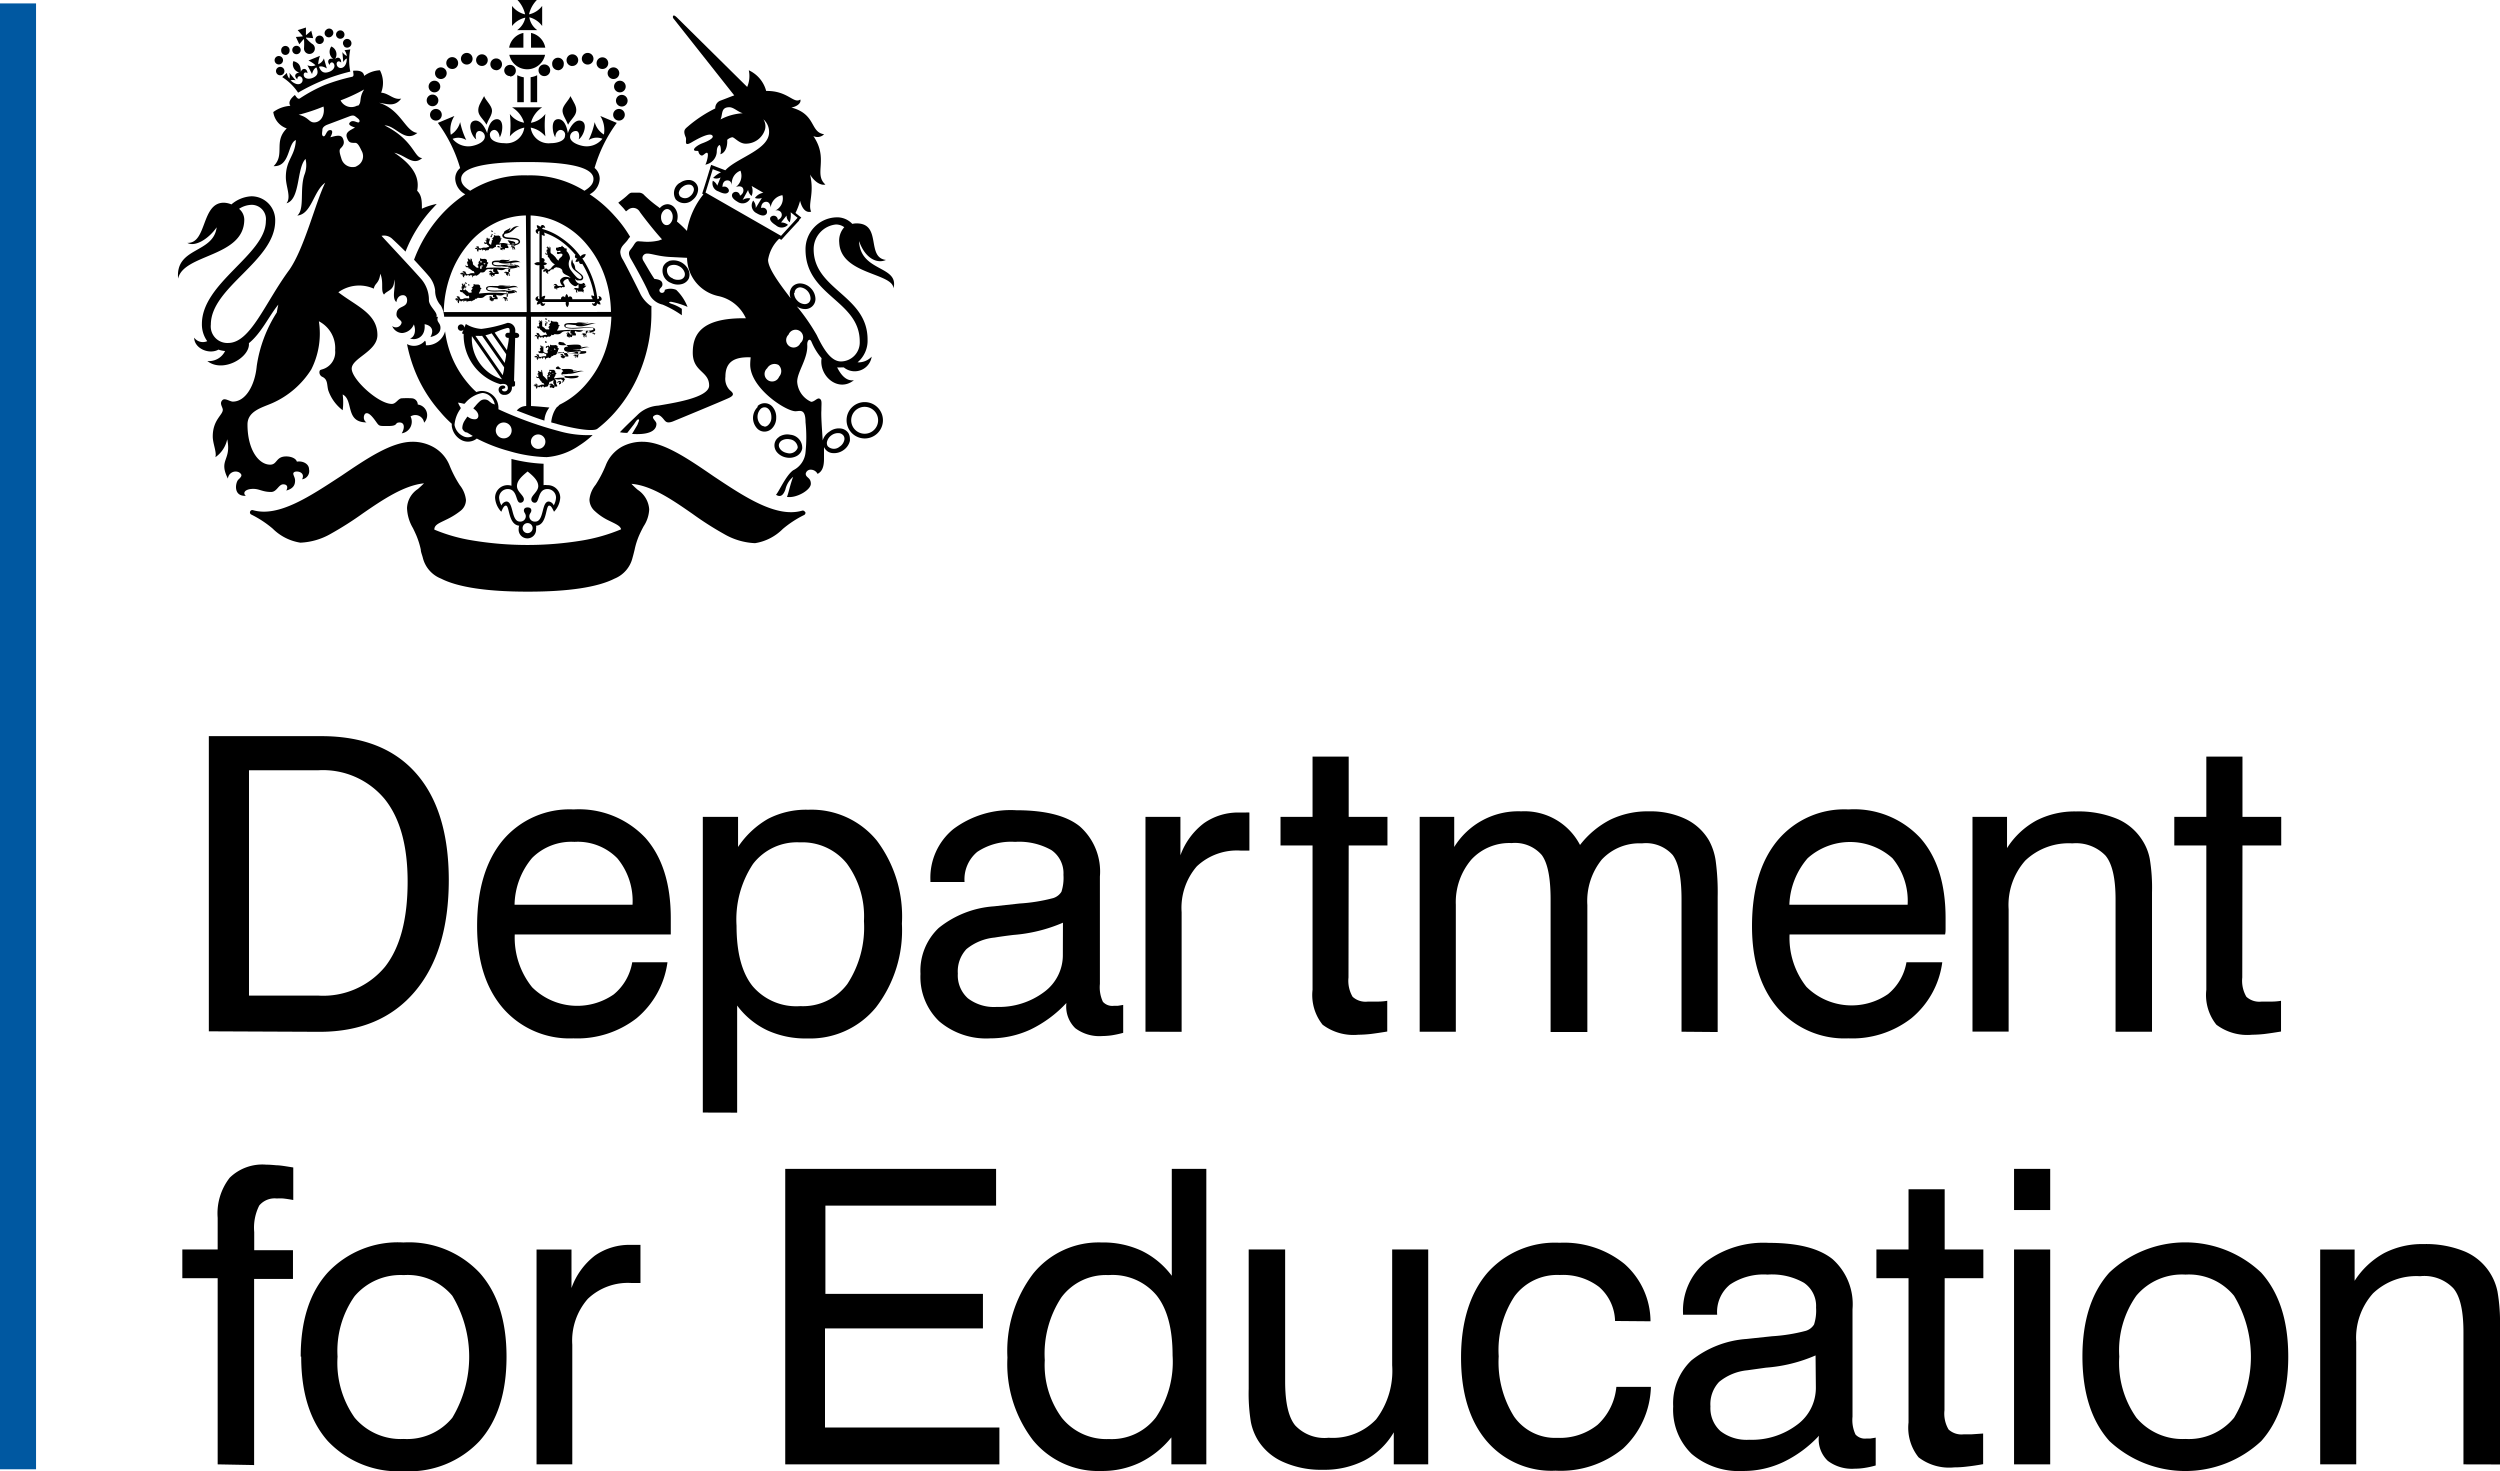 <svg xmlns="http://www.w3.org/2000/svg" id="a9233b8d-8bd2-4fcb-9fcb-f11843481534" data-name="svg3691" viewBox="0 0 249 146.51"><defs><style>.bce306f8-1cae-4db0-8e38-d286c3be402f{fill:#0058a1;}</style></defs><g id="e0589d34-1e7d-4d84-9fc8-1c94a1bd9a22" data-name="layer1"><g id="b3db8611-cac8-4e08-822d-d56f294dd99b" data-name="g7315"><path id="a547dd11-b7eb-446b-a3cc-318dfa0839d4" data-name="path4484" class="bce306f8-1cae-4db0-8e38-d286c3be402f" d="M0,.34H3.59v146H0Z"></path><g id="b22c262c-7538-477a-93d1-adf79d1c5003" data-name="flowRoot4486"><g id="b0bb975e-226b-4948-a298-99b7cf06135b" data-name="g4539"><path id="b625f0a4-70c2-47be-a7fb-f7e26739842c" data-name="path4495" d="M31.67,76.72H24.8V99.16h6.87a8,8,0,0,0,6.68-2.87q2.25-2.87,2.25-8.48c0-3.58-.76-6.33-2.29-8.23A8,8,0,0,0,31.67,76.72Zm-10.87,26V73.32H32q6.16,0,9.42,3.68T44.7,87.61q0,7.17-3.39,11.16t-9.46,4Z"></path><path id="ac7c4a59-7cfe-45e9-847f-54b1e6d53f7a" data-name="path4497" d="M51.25,90.11H63a6.65,6.65,0,0,0-1.52-4.63,5.52,5.52,0,0,0-4.26-1.63A5.53,5.53,0,0,0,53,85.45,7.44,7.44,0,0,0,51.25,90.11Zm11.67,5.73h3.56a8.78,8.78,0,0,1-3.08,5.58,9.63,9.63,0,0,1-6.3,2,8.78,8.78,0,0,1-7-3q-2.58-3-2.58-8.17c0-3.65.86-6.5,2.56-8.56a8.68,8.68,0,0,1,7.05-3.07,9.09,9.09,0,0,1,7.15,2.83c1.68,1.9,2.53,4.57,2.53,8,0,.44,0,.76,0,1s0,.42,0,.62H51.27A7.88,7.88,0,0,0,53,98.33a6.38,6.38,0,0,0,8.12.72,5.24,5.24,0,0,0,1.85-3.21Z"></path><path id="b72e5c55-b360-4149-a85f-de89742e012b" data-name="path4499" d="M73.36,92.21q0,4,1.59,6a5.71,5.71,0,0,0,4.77,2A5.5,5.5,0,0,0,84.4,98a10.3,10.3,0,0,0,1.65-6.26A8.87,8.87,0,0,0,84.34,86a5.68,5.68,0,0,0-4.66-2.1A5.52,5.52,0,0,0,75,86.05,10,10,0,0,0,73.36,92.21ZM70,110.81V81.36h3.51v3a8.92,8.92,0,0,1,3-2.81,8.25,8.25,0,0,1,4-.9,8.4,8.4,0,0,1,6.82,3.07A12.57,12.57,0,0,1,89.83,92a12.61,12.61,0,0,1-2.58,8.33,8.47,8.47,0,0,1-6.83,3.1,9.17,9.17,0,0,1-4-.81,8,8,0,0,1-3-2.47v10.67Z"></path><path id="bd669536-d18b-4883-8fa8-274951cf7acc" data-name="path4501" d="M106.21,99.9a12,12,0,0,1-3.57,2.64,9.46,9.46,0,0,1-4,.88,7.21,7.21,0,0,1-5.11-1.71A6.13,6.13,0,0,1,91.68,97a5.87,5.87,0,0,1,1.81-4.57A9.84,9.84,0,0,1,99,90.27l2.54-.28a17.18,17.18,0,0,0,3.36-.54,1.49,1.49,0,0,0,.82-.63,4.53,4.53,0,0,0,.2-1.69,2.79,2.79,0,0,0-1.2-2.46,6.53,6.53,0,0,0-3.62-.82,6.08,6.08,0,0,0-3.77,1,3.56,3.56,0,0,0-1.26,3h-3.4v-.16a6.26,6.26,0,0,1,2.28-5.11,9.52,9.52,0,0,1,6.27-1.88c2.86,0,5,.53,6.33,1.61a6,6,0,0,1,2,5V98a3.4,3.4,0,0,0,.3,1.78,1.26,1.26,0,0,0,1.08.4l.39,0,.55-.09v2.78a10.2,10.2,0,0,1-1.15.25,7.56,7.56,0,0,1-.93.07,4,4,0,0,1-2.69-.78,3,3,0,0,1-.9-2.36Zm-.34-8a15.47,15.47,0,0,1-4.94,1.22c-.83.1-1.44.19-1.86.26a5.22,5.22,0,0,0-2.81,1.15,3.24,3.24,0,0,0-.86,2.44,3.07,3.07,0,0,0,1,2.46,4.28,4.28,0,0,0,2.86.86A7.5,7.5,0,0,0,104,98.8a4.55,4.55,0,0,0,1.86-3.74Z"></path><path id="ade1e915-9dd3-442e-a1d9-eb2f66e68766" data-name="path4503" d="M114.09,102.76V81.36h3.48v3.83A7,7,0,0,1,119.9,82a5.91,5.91,0,0,1,3.6-1.07h.58a1.49,1.49,0,0,1,.36,0v3.79l-.32,0h-.54a5.82,5.82,0,0,0-4.38,1.57,6.33,6.33,0,0,0-1.51,4.57v11.91Z"></path><path id="e8fe6cc7-351c-4ba0-857b-4186bfe9329f" data-name="path4505" d="M134.31,97.36a3.16,3.16,0,0,0,.41,1.92,1.92,1.92,0,0,0,1.51.48l.77,0c.3,0,.69,0,1.17-.08v3.06c-.6.1-1.14.18-1.61.24a12.34,12.34,0,0,1-1.27.08,5.12,5.12,0,0,1-3.56-1,4.73,4.73,0,0,1-1-3.48V84.21h-3.19V81.36h3.19v-6h3.6v6h3.86v2.85h-3.86Z"></path><path id="e4c5c240-a9ee-4960-9b4b-7b3d20478ebf" data-name="path4507" d="M167.48,102.76V89.59c0-2.16-.29-3.63-.88-4.43A3.56,3.56,0,0,0,163.54,84a5.13,5.13,0,0,0-4,1.61,6.57,6.57,0,0,0-1.44,4.53v12.65h-3.66V89.59c0-2.16-.29-3.63-.88-4.43a3.53,3.53,0,0,0-3-1.19,5.16,5.16,0,0,0-4,1.63A6.54,6.54,0,0,0,145,90.11v12.65h-3.6V81.36h3.44v3a7.49,7.49,0,0,1,6.68-3.55,6.22,6.22,0,0,1,5.85,3.35,9,9,0,0,1,3.06-2.54,8.57,8.57,0,0,1,3.81-.81,8.15,8.15,0,0,1,3.62.75,5.38,5.38,0,0,1,2.36,2.16,6,6,0,0,1,.66,2,23.5,23.5,0,0,1,.2,3.6v13.47Z"></path><path id="ba3dea28-7e54-4f3f-a4de-e76c3c6341a0" data-name="path4509" d="M178.22,90.11H190a6.65,6.65,0,0,0-1.51-4.63,6.33,6.33,0,0,0-8.45,0A7.49,7.49,0,0,0,178.22,90.11Zm11.67,5.73h3.56a8.69,8.69,0,0,1-3.08,5.58,9.6,9.6,0,0,1-6.29,2,8.77,8.77,0,0,1-7-3q-2.58-3-2.58-8.17,0-5.48,2.56-8.56a8.66,8.66,0,0,1,7.05-3.07,9,9,0,0,1,7.14,2.83q2.53,2.85,2.53,8c0,.44,0,.76,0,1s0,.42-.05.62H178.24a7.88,7.88,0,0,0,1.68,5.22,6.4,6.4,0,0,0,8.13.72,5.23,5.23,0,0,0,1.84-3.21Z"></path><path id="ba69b9ea-4540-4450-8896-463eb2925f88" data-name="path4511" d="M210.71,102.76V89.59c0-2.11-.33-3.56-1-4.37A4.07,4.07,0,0,0,206.41,84a6.27,6.27,0,0,0-4.69,1.71,6.67,6.67,0,0,0-1.66,4.85v12.19h-3.6V81.36h3.44v3.11a8,8,0,0,1,2.93-2.75,8.33,8.33,0,0,1,3.94-.9,10.09,10.09,0,0,1,4.08.73,5.51,5.51,0,0,1,2.55,2.18,5.16,5.16,0,0,1,.72,1.83,17.66,17.66,0,0,1,.22,3.33v13.87Z"></path><path id="bdf9bdc5-847c-4bd1-b4bd-c858651ec0a0" data-name="path4513" d="M223.33,97.36a3.16,3.16,0,0,0,.41,1.92,1.92,1.92,0,0,0,1.51.48l.77,0c.3,0,.69,0,1.17-.08v3.06c-.6.1-1.14.18-1.61.24a12.34,12.34,0,0,1-1.27.08,5.12,5.12,0,0,1-3.56-1,4.73,4.73,0,0,1-1-3.48V84.21h-3.19V81.36h3.19v-6h3.6v6h3.86v2.85h-3.86Z"></path></g><g id="adc16448-df9c-472a-846c-fc37cf923532" data-name="g4551"><path id="bf46d64d-79f3-4df5-a002-86a4b5137aa7" data-name="path4515" d="M21.68,145.85V127.31H18.16v-2.86h3.52V121.3a5.77,5.77,0,0,1,1.2-4A4.66,4.66,0,0,1,26.51,116q.38,0,1,.06c.39,0,1,.11,1.7.22v3.24c-.39-.07-.71-.12-1-.15a4.11,4.11,0,0,0-.63,0,2,2,0,0,0-1.76.7,4.92,4.92,0,0,0-.5,2.65v1.8h3.86v2.86H25.31v18.54Z"></path><path id="bac60cc6-7f4b-40b7-b934-fb1348db4bfa" data-name="path4517" d="M33.62,135.12a9.48,9.48,0,0,0,1.71,6.09,6,6,0,0,0,4.89,2.11,5.82,5.82,0,0,0,4.83-2.11,11.82,11.82,0,0,0,0-12.15A5.79,5.79,0,0,0,40.22,127a6,6,0,0,0-4.9,2.1A9.46,9.46,0,0,0,33.62,135.12Zm-3.67,0c0-3.58.89-6.37,2.69-8.37a9.59,9.59,0,0,1,7.54-3,9.68,9.68,0,0,1,7.57,3c1.8,2,2.7,4.79,2.7,8.38s-.9,6.4-2.69,8.4a9.62,9.62,0,0,1-7.54,3,9.66,9.66,0,0,1-7.57-3Q30,140.53,30,135.12Z"></path><path id="a8888f80-6008-4582-a5e5-788fcf53b3ac" data-name="path4519" d="M53.44,145.85v-21.4h3.48v3.84a7.07,7.07,0,0,1,2.33-3.23,6,6,0,0,1,3.6-1.07h.58l.36,0v3.8l-.32,0h-.54a5.78,5.78,0,0,0-4.38,1.57A6.31,6.31,0,0,0,57,133.94v11.91Z"></path></g><g id="ee317d18-ae82-4a46-a8c3-691e08411406" data-name="g4556"><path id="b1242011-6ddf-4971-8aa7-ec49d9143158" data-name="path4521" d="M78.21,145.85V116.42h21v3.66h-17v8.79H97.9v3.44H82.17v9.87H99.54v3.67Z"></path><path id="a8b05d2c-70d3-45c8-9a22-385758a154c2" data-name="path4523" d="M116.79,135q0-4-1.61-6a5.72,5.72,0,0,0-4.77-2,5.52,5.52,0,0,0-4.69,2.21,10.23,10.23,0,0,0-1.66,6.26,8.87,8.87,0,0,0,1.71,5.76,5.71,5.71,0,0,0,4.68,2.1,5.56,5.56,0,0,0,4.68-2.16A9.91,9.91,0,0,0,116.79,135Zm3.36-18.58v29.43h-3.48v-2.69a9.21,9.21,0,0,1-3.12,2.51,8.72,8.72,0,0,1-3.84.84,8.42,8.42,0,0,1-6.82-3.06,12.48,12.48,0,0,1-2.55-8.23,12.73,12.73,0,0,1,2.56-8.36,8.39,8.39,0,0,1,6.81-3.11,9.09,9.09,0,0,1,4,.83,8.24,8.24,0,0,1,3,2.49V116.42Z"></path><path id="e4406645-c7a2-4389-93db-b5a23187f3e6" data-name="path4525" d="M128,124.45v13.13c0,2.11.33,3.57,1,4.39a4,4,0,0,0,3.34,1.23,5.94,5.94,0,0,0,4.72-1.83,8,8,0,0,0,1.6-5.39V124.45h3.59v21.4h-3.43v-3.19a7.32,7.32,0,0,1-2.9,2.79,8.8,8.8,0,0,1-4.18.94,9.18,9.18,0,0,1-3.89-.76,5.63,5.63,0,0,1-2.54-2.15,5.56,5.56,0,0,1-.72-1.83,17.66,17.66,0,0,1-.22-3.33V124.45Z"></path><path id="f62b9152-65db-4c38-a16e-606cdfe30ec8" data-name="path4527" d="M160.86,131.57a4.64,4.64,0,0,0-1.59-3.39,5.93,5.93,0,0,0-3.91-1.19,5.31,5.31,0,0,0-4.5,2.1,9.77,9.77,0,0,0-1.59,6,10.21,10.21,0,0,0,1.53,6,5,5,0,0,0,4.32,2.12,6,6,0,0,0,4-1.3,5.89,5.89,0,0,0,1.87-3.78h3.44a8.7,8.7,0,0,1-2.78,6.15,9.79,9.79,0,0,1-6.72,2.2,8.48,8.48,0,0,1-6.9-3c-1.67-2-2.51-4.77-2.51-8.28s.88-6.39,2.62-8.42a9,9,0,0,1,7.19-3,9.54,9.54,0,0,1,6.47,2.11,7.67,7.67,0,0,1,2.59,5.71Z"></path><path id="aa9a3c8e-5358-4512-a42f-ffff14b2ef86" data-name="path4529" d="M181.17,143a11.83,11.83,0,0,1-3.57,2.63,9.32,9.32,0,0,1-4,.88,7.27,7.27,0,0,1-5.11-1.7,6.13,6.13,0,0,1-1.84-4.73,5.89,5.89,0,0,1,1.81-4.58,9.94,9.94,0,0,1,5.5-2.14l2.54-.27a17,17,0,0,0,3.36-.54,1.46,1.46,0,0,0,.82-.63,4.56,4.56,0,0,0,.2-1.69,2.79,2.79,0,0,0-1.2-2.46,6.44,6.44,0,0,0-3.62-.82,6,6,0,0,0-3.76,1,3.53,3.53,0,0,0-1.27,3h-3.4v-.16a6.28,6.28,0,0,1,2.28-5.12,9.59,9.59,0,0,1,6.27-1.88q4.31,0,6.33,1.61a6,6,0,0,1,2,5V141.1a3.4,3.4,0,0,0,.3,1.78,1.27,1.27,0,0,0,1.07.4l.39,0,.55-.09v2.77a8.38,8.38,0,0,1-1.15.25,6,6,0,0,1-.92.07,4,4,0,0,1-2.7-.78,2.94,2.94,0,0,1-.9-2.35Zm-.34-8a15.2,15.2,0,0,1-4.94,1.22l-1.86.26a5.22,5.22,0,0,0-2.81,1.16,3.23,3.23,0,0,0-.86,2.44,3.08,3.08,0,0,0,1,2.46,4.26,4.26,0,0,0,2.85.86A7.48,7.48,0,0,0,179,141.9a4.55,4.55,0,0,0,1.86-3.74Z"></path><path id="a55b3df8-71c9-4c41-bb3a-f2764fa1bc52" data-name="path4531" d="M193.67,140.46a3.09,3.09,0,0,0,.41,1.92,1.9,1.9,0,0,0,1.5.48l.77,0,1.17-.08v3.05c-.6.11-1.13.19-1.61.24a9.93,9.93,0,0,1-1.27.08,5,5,0,0,1-3.55-1,4.72,4.72,0,0,1-1-3.47V127.31h-3.2v-2.86h3.2v-6h3.6v6h3.85v2.86h-3.85Z"></path><path id="ee72cf00-50d7-4d89-84c5-c4ba85649e8c" data-name="path4533" d="M200.6,120.52v-4.1h3.6v4.1Zm0,25.33v-21.4h3.6v21.4Z"></path><path id="f87f082d-52aa-4ac1-be9f-719a98648134" data-name="path4535" d="M211.08,135.12a9.48,9.48,0,0,0,1.71,6.09,6,6,0,0,0,4.89,2.11,5.83,5.83,0,0,0,4.83-2.11,11.82,11.82,0,0,0,0-12.15,5.8,5.8,0,0,0-4.83-2.11,5.94,5.94,0,0,0-4.9,2.1A9.46,9.46,0,0,0,211.08,135.12Zm-3.67,0q0-5.37,2.68-8.37a11,11,0,0,1,15.12,0c1.8,2,2.7,4.79,2.7,8.38s-.9,6.4-2.69,8.4a11.07,11.07,0,0,1-15.12,0Q207.42,140.53,207.41,135.12Z"></path><path id="ac8284fd-018f-45ec-99eb-8383935a6d38" data-name="path4537" d="M245.36,145.85V132.69c0-2.11-.32-3.56-1-4.37a4,4,0,0,0-3.32-1.21,6.26,6.26,0,0,0-4.69,1.71,6.65,6.65,0,0,0-1.67,4.84v12.19h-3.59v-21.4h3.43v3.12a8.18,8.18,0,0,1,2.94-2.76,8.27,8.27,0,0,1,3.94-.9,10.18,10.18,0,0,1,4.07.73,5.53,5.53,0,0,1,3.28,4A17.66,17.66,0,0,1,249,132v13.86Z"></path></g></g><g id="a581e38f-3a1a-403d-a49a-f804fcf4a361" data-name="g3551"><g id="b9951da3-db43-48d5-be90-7522fc253210" data-name="g3111-1"><path id="edd9ff81-47d6-4aed-afde-034137268180" data-name="path3113-7" d="M48.22,9.57c-.34.64-.62,1-.58,1.5s.56.85.81,1.35c.22-.58.6-1,.55-1.47s-.67-1-.78-1.38"></path></g><g id="a7f31684-7d5e-434a-9437-1a68c3a7f1fd" data-name="g3115-4"><path id="a6ba4a7f-b1d7-4bbe-b327-81ef9cb935bb" data-name="path3117-0" d="M56.81,9.57c.34.64.63,1,.58,1.5s-.56.85-.81,1.35c-.22-.58-.59-1-.55-1.47s.67-1,.78-1.38"></path></g><g id="f342cbea-d4da-4217-a5a1-83ddd4fe57af" data-name="g3119-9"><path id="ba6e781d-b7e8-408b-a3e7-882fe3f7165e" data-name="path3121-4" d="M43.27,9.2a.58.58,0,1,0-.58-.58.58.58,0,0,0,.58.58"></path></g><g id="e6dd44e2-152a-4375-be96-9f65c5b19ea9" data-name="g3123-8"><path id="e7cdf014-4459-44fc-93cb-a1f168e76daa" data-name="path3125-8" d="M43.66,10a.58.58,0,1,0-1.16,0,.58.58,0,1,0,1.16,0"></path></g><g id="b2e39c9d-4c78-4e5b-8215-0e15b1821ff4" data-name="g3127-2"><path id="ada137e0-b2fb-4ecd-90f4-13084a7df1a0" data-name="path3129-4" d="M44,11.43a.58.58,0,0,0-.58-.58.59.59,0,0,0-.59.58.58.58,0,0,0,.59.58.57.57,0,0,0,.58-.58"></path></g><g id="ad4f7f27-e9fd-4528-89d9-5408f576d859" data-name="g3131-5"><path id="fb641b2d-3e1f-4ded-a6b8-e894e2816bf8" data-name="path3133-5" d="M46.49,6.43a.58.58,0,1,0-.58-.58.58.58,0,0,0,.58.58"></path></g><g id="a7fb2767-89c7-4747-9d95-b43fcc5e8d0e" data-name="g3135-1"><path id="acbfca5d-d1e5-4877-bb3b-436f906870d7" data-name="path3137-7" d="M45.05,6.87a.57.57,0,0,0,.58-.58.59.59,0,1,0-.58.58"></path></g><g id="b07a1be8-fddd-456b-8e7c-18a2586c82e9" data-name="g3139-1"><path id="bcdaa8ba-89c4-437d-a162-191dffc68cd1" data-name="path3141-1" d="M43.91,7.87a.58.58,0,1,0-.58-.58.58.58,0,0,0,.58.58"></path></g><g id="ba190fbe-228a-4238-8aa7-e616632d428d" data-name="g3143-5"><path id="abff7389-dd0c-4c46-8a8e-9187ef01e870" data-name="path3145-2" d="M48,6.57a.58.58,0,0,0,0-1.16.58.58,0,1,0,0,1.16"></path></g><g id="b68c219f-3c9b-41eb-ab99-ea9d5529714a" data-name="g3147-7"><path id="f93c9b4d-7b93-4015-870d-3d194c26e5c7" data-name="path3149-6" d="M49.44,7A.59.59,0,0,0,50,6.4a.58.58,0,0,0-1.16,0,.59.59,0,0,0,.58.59"></path></g><g id="b77911eb-3433-4dcd-ab4b-c770ca7555ef" data-name="g3151-1"><path id="f8beba6d-c048-4637-8bf1-6f96cde76a90" data-name="path3153-4" d="M50.8,7.62A.58.58,0,1,0,50.22,7a.58.58,0,0,0,.58.58"></path></g><g id="fab89a7c-2123-4812-aad1-287fbb61ccd9" data-name="g3155-2"><path id="a53cd88b-27ff-4e58-b06c-a6376f0ed714" data-name="path3157-3" d="M61.16,8.62a.58.58,0,0,0,1.16,0,.58.58,0,1,0-1.16,0"></path></g><g id="b9560d0b-a098-4ba3-94a2-bce2a96e2713" data-name="g3159-2"><path id="a89b07bd-5a57-40aa-b533-8f039d23adf8" data-name="path3161-2" d="M61.93,9.45a.58.58,0,1,0,.58.58.58.58,0,0,0-.58-.58"></path></g><g id="b98f3826-c2e1-45e7-8845-d642e8eeedc0" data-name="g3163-1"><path id="b8067667-fa63-4f64-baeb-4fa02f9df650" data-name="path3165-6" d="M61.65,10.85a.58.58,0,0,0-.58.58.58.58,0,1,0,1.16,0,.58.58,0,0,0-.58-.58"></path></g><g id="ada60fce-3fe6-4be3-96df-c99826e529fe" data-name="g3167-8"><path id="abb8e320-052b-43e8-94d0-574abf46654e" data-name="path3169-5" d="M58.53,6.43a.58.58,0,0,0,0-1.16.58.58,0,1,0,0,1.16"></path></g><g id="fbde7ad0-5f18-4207-aa75-3dd73f797669" data-name="g3171-7"><path id="add8ce34-4293-4d2f-91a0-4489bbe60d8e" data-name="path3173-6" d="M60,6.87a.57.57,0,0,0,.58-.58.58.58,0,0,0-1.16,0,.57.57,0,0,0,.58.58"></path></g><g id="e3cf67bd-5044-4c14-a6dd-1e85224c0600" data-name="g3175-1"><path id="a43209ca-11ba-4312-9af4-9e2c67bd3dd3" data-name="path3177-8" d="M61.1,7.87a.58.58,0,1,0-.58-.58.58.58,0,0,0,.58.58"></path></g><g id="a374503c-f46a-4051-ad4a-7f04d633125a" data-name="g3179-9"><path id="ee0ff39d-9f4e-4eff-a506-73516e309d2e" data-name="path3181-2" d="M57,6.57A.58.58,0,1,0,56.43,6a.58.58,0,0,0,.58.58"></path></g><g id="ff839d2c-bbff-4f52-a848-dc461837f53b" data-name="g3183-7"><path id="ae58729d-8b08-4eaa-a636-f0ce60056045" data-name="path3185-9" d="M55.57,7a.59.59,0,0,0,.58-.59A.58.58,0,1,0,55,6.4a.59.59,0,0,0,.58.59"></path></g><g id="b89e30d4-d9b8-420e-bcfe-3c5d5483e677" data-name="g3187-5"><path id="be266d07-1e4f-41cb-8859-4e24a3154313" data-name="path3189-4" d="M53.64,7a.57.57,0,0,0,.58.58.58.58,0,0,0,0-1.16.57.57,0,0,0-.58.58"></path></g><g id="bf8dbd95-5b47-450c-8375-c27b4c69648c" data-name="g3191-3"><path id="b0938cd8-2556-4d7a-b9ef-4d17a4b6e877" data-name="path3193-1" d="M51.52,10.18h.65V7.7a2.36,2.36,0,0,1-.65-.21Z"></path></g><g id="e50b39bb-db51-4694-b72f-2f30717d57cf" data-name="g3195-2"><path id="e669db79-b669-4614-848e-ef96e3d63e0c" data-name="path3197-3" d="M53.5,7.49a2,2,0,0,1-.65.2v2.49h.65Z"></path></g><g id="bd495ae7-4211-44d7-937f-98add463eb77" data-name="g3199-3"><path id="bb3cd7e3-0457-4c68-8053-4d897342e944" data-name="path3201-4" d="M52.13,4.75V3.28a1.81,1.81,0,0,0-1.42,1.47Z"></path></g><g id="e88a0857-bead-44eb-b648-54ca67a11602" data-name="g3203-1"><path id="ad64d75e-c7f3-4b4e-9649-0824444f237b" data-name="path3205-1" d="M52.89,4.75h1.42a1.83,1.83,0,0,0-1.42-1.47Z"></path></g><g id="eaba1bef-b0bd-4590-81ec-e4e08cc3cf0c" data-name="g3207-3"><path id="ecccb961-6e96-476e-a55b-141126de9aa8" data-name="path3209-8" d="M50.73,5.46a1.82,1.82,0,0,0,3.56,0Z"></path></g><g id="a8a2db06-581d-4f4b-9610-73ffd95a2ca4" data-name="g3211-7"><path id="ac5abcd4-09b3-4346-a91d-0ee14b9b6bf3" data-name="path3213-4" d="M53.51,3a1.94,1.94,0,0,1-.79-1.28A2.27,2.27,0,0,1,54,2.59v-2a2.24,2.24,0,0,1-1.31.84A3,3,0,0,1,53.47,0H51.54a3,3,0,0,1,.76,1.43A2.26,2.26,0,0,1,51,.59v2a2.29,2.29,0,0,1,1.32-.83A2,2,0,0,1,51.51,3Z"></path></g><g id="e7831612-663e-4d17-b36c-c5c7bd81c40a" data-name="g3215-2"><path id="ea6c1f46-bd6d-4b83-bf17-0bbddc39bdf2" data-name="path3217-7" d="M55.64,42.93a36.56,36.56,0,0,1-6-2.17v0A1.68,1.68,0,0,0,48,38.94a1.54,1.54,0,0,0-.55.11,7.69,7.69,0,0,1-.84-.87,9.88,9.88,0,0,1-1.79-3.11A10.48,10.48,0,0,1,44.33,33a1.89,1.89,0,0,1-1.91,1.39c0-.12,0-.42-.1-.45a1.43,1.43,0,0,1-1.78.33,14.89,14.89,0,0,0,.67,2.37A13.94,13.94,0,0,0,43.83,41,10.77,10.77,0,0,0,45,42.21a1.93,1.93,0,0,0,0,.24,1.84,1.84,0,0,0,1,1.4,1.41,1.41,0,0,0,1.49-.17,16,16,0,0,0,3.23,1.25,14.34,14.34,0,0,0,3.73.6,6.6,6.6,0,0,0,3.23-1.15,8.61,8.61,0,0,0,1.22-.93l.13-.12a10.46,10.46,0,0,1-3.39-.4M49,40.18,48.76,40a.69.69,0,0,0-1,0,3.61,3.61,0,0,0-.42.45l-.2.22.13.11c.38.3.43.63.33.82a.34.34,0,0,1-.2.15,1,1,0,0,1-.72-.18l-.14-.08-.08.14a.86.86,0,0,0-.07.1s-.07.09-.1.15a1.43,1.43,0,0,0-.24.67.68.68,0,0,0,0,.14.66.66,0,0,0,.37.38l.09,0,.58.35a1,1,0,0,1-1,0,1.53,1.53,0,0,1-.82-1.1,3.13,3.13,0,0,1,.55-1.54l.06-.09,0-.09a2.67,2.67,0,0,1-.26-.5,5,5,0,0,1,.56.11l.09,0,.07-.07a2.91,2.91,0,0,1,1.7-1,1.21,1.21,0,0,1,.9.45,1.39,1.39,0,0,1,.34.7L49,40.18m1.18,3.48a.79.79,0,1,1,.78-.79.78.78,0,0,1-.78.79m3.43,1.05a.72.72,0,1,1,.71-.71.71.71,0,0,1-.71.71"></path></g><g id="af41767b-8d42-4de2-b94f-e61a0f946dd0" data-name="g3219-7"><path id="ea3affc2-6164-46bb-b093-c81d9f3e5532" data-name="path3221-9" d="M54.5,48.32a1.36,1.36,0,0,0-.36,0V46.19a15.63,15.63,0,0,1-3.2-.48v2.67a1.23,1.23,0,0,0-.39-.06,1.25,1.25,0,0,0-1.24,1.25,2.22,2.22,0,0,0,.62,1.4c.14-.34.27-.61.46-.61.38,0,.21,1.89,1.32,2a.94.94,0,0,0-.05.3.87.87,0,1,0,1.73,0,.73.73,0,0,0,0-.3c1.12-.05.93-2,1.31-2,.19,0,.31.26.48.61a2.22,2.22,0,0,0,.62-1.4,1.25,1.25,0,0,0-1.25-1.25m-2,4.78a.49.49,0,0,1,0-1,.49.49,0,0,1,0,1m2.6-2.76a.62.62,0,0,0-.49-.39c-.75,0-.45,2-1.34,2a.54.54,0,0,1-.6-.53c0-.27.2-.35.2-.58s-.18-.3-.37-.3-.37.08-.37.3.19.31.19.58a.54.54,0,0,1-.59.53c-.89,0-.6-2-1.35-2a.64.64,0,0,0-.49.39,1.89,1.89,0,0,1-.23-.77.86.86,0,0,1,.86-.86c1,0,.77,1.36,1.24,1.36a.34.34,0,0,0,.37-.34c0-.39-.69-.75-.69-1.31s.5-1,1.06-1.46c.55.44,1.06.91,1.06,1.46s-.69.92-.69,1.31a.33.33,0,0,0,.36.34c.48,0,.25-1.36,1.24-1.36a.85.85,0,0,1,.86.86,1.75,1.75,0,0,1-.23.77"></path></g><g id="bed2f248-f509-467f-a716-524b1b27ffe0" data-name="g3223-3"><path id="ec6cae06-771f-49fb-acdd-dee749c951c1" data-name="path3225-1" d="M80.18,51a.24.24,0,0,0-.28-.14c-2.57.75-5.74-1.37-8.82-3.42C68.5,45.67,66.06,44,64,44a4.26,4.26,0,0,0-2.05.49,3.64,3.64,0,0,0-1.63,1.89,11.43,11.43,0,0,1-1,1.91,2.73,2.73,0,0,0-.61,1.47,1.56,1.56,0,0,0,.53,1.14,5.57,5.57,0,0,0,1.34.92l.39.19c.51.25.83.42.89.71A17.44,17.44,0,0,1,58,53.83a33.41,33.41,0,0,1-10.93,0,16.62,16.62,0,0,1-3.81-1.08c0-.42.35-.59.91-.86l.39-.19a7.18,7.18,0,0,0,1.32-.83,1.38,1.38,0,0,0,.53-1.07,2.85,2.85,0,0,0-.61-1.47,11.43,11.43,0,0,1-1-1.91,3.64,3.64,0,0,0-1.63-1.89A4.26,4.26,0,0,0,41.08,44C39,44,36.54,45.67,34,47.39c-3.07,2-6.25,4.17-8.81,3.42a.23.23,0,0,0-.28.15.23.23,0,0,0,.12.29,10.45,10.45,0,0,1,2.13,1.4,5,5,0,0,0,2.76,1.4,6.63,6.63,0,0,0,3.07-.91,33.19,33.19,0,0,0,3.14-2c2-1.38,4.11-2.8,6.1-3-.21.21-.41.39-.6.56a2.38,2.38,0,0,0-1.09,1.9,4.19,4.19,0,0,0,.59,2c.1.2.21.44.33.71a8.11,8.11,0,0,1,.45,1.42c0,.24.12.5.2.81a3,3,0,0,0,1.82,2.09c1.68.86,4.59,1.3,8.64,1.3s6.95-.44,8.64-1.3A3,3,0,0,0,63,55.55c.09-.31.15-.57.21-.81a7.35,7.35,0,0,1,.45-1.42c.16-.36.31-.65.45-.91a3.29,3.29,0,0,0,.55-1.68,2.53,2.53,0,0,0-1.15-1.95,8.32,8.32,0,0,1-.62-.59c2,.16,4.07,1.59,6.1,3a31.84,31.84,0,0,0,3.13,2,6.7,6.7,0,0,0,3.08.91,5,5,0,0,0,2.76-1.41,10.34,10.34,0,0,1,2.12-1.39.24.24,0,0,0,.13-.3"></path></g><g id="ba3eceb3-9d37-44a7-a556-5484eee9573d" data-name="g3227-9"><path id="a6d9391d-0d04-4447-8c8d-4e4714c0ddcb" data-name="path3229-8" d="M64.8,30.46a3.3,3.3,0,0,1-1-1.15c-.3-.63-1.57-3.13-1.77-3.46a1.54,1.54,0,0,1-.25-.75,1.12,1.12,0,0,1,.27-.66c.1-.13.38-.4.48-.56a1.47,1.47,0,0,1,.23-.29,12.3,12.3,0,0,0-1.55-2.09,12.56,12.56,0,0,0-2.48-2.15,1.83,1.83,0,0,0,1-1.54,1.4,1.4,0,0,0-.51-1.08,14.34,14.34,0,0,1,2.21-4.49l-1.64-.69a2.62,2.62,0,0,1,.36,1.85,2.07,2.07,0,0,1-.92-1.24,7.26,7.26,0,0,1-.6,1.79A1.49,1.49,0,0,1,60,13.82a2,2,0,0,1-2.07.69c-.59-.14-1.17-.45-1.15-.9a.57.57,0,0,1,.59-.56c.35,0,.37.58.26.83.47-.27,1-1.65.22-1.85-.57-.16-1.1.63-1.29,1.24-.11-.74-.42-1.44-1-1.4-.76.05-.51,1.45-.25,1.81,0-.49.32-.76.54-.74a.47.47,0,0,1,.42.6c0,.45-.68.72-1.41.72a1.79,1.79,0,0,1-2-1.55,2.51,2.51,0,0,1,1.46.87,9.24,9.24,0,0,1,0-2.23,2.28,2.28,0,0,1-1.44.88A2.68,2.68,0,0,1,54,10.69H51a2.69,2.69,0,0,1,1.2,1.53,2.22,2.22,0,0,1-1.42-.87,9.24,9.24,0,0,1,0,2.23,2.57,2.57,0,0,1,1.44-.87,1.79,1.79,0,0,1-2,1.55c-.73,0-1.36-.27-1.41-.72a.47.47,0,0,1,.42-.6c.23,0,.49.25.54.74.26-.36.51-1.76-.25-1.81-.58,0-.89.66-1,1.4-.2-.61-.72-1.4-1.3-1.24-.74.2-.25,1.58.22,1.85-.11-.25-.09-.79.27-.83a.56.56,0,0,1,.58.56c0,.45-.56.76-1.14.9a2,2,0,0,1-2.07-.68,1.5,1.5,0,0,1,1.36.12,7.73,7.73,0,0,1-.61-1.79,2.09,2.09,0,0,1-.93,1.26,2.56,2.56,0,0,1,.36-1.87l-1.65.69a14.3,14.3,0,0,1,2.22,4.5,1.37,1.37,0,0,0-.49,1.07,1.84,1.84,0,0,0,1,1.54,12.56,12.56,0,0,0-2.48,2.15,13.79,13.79,0,0,0-2.62,4.37c.22.24,1.21,1.31,1.44,1.6a2.68,2.68,0,0,1,.66,1.44,2.22,2.22,0,0,0,.58,1.54,2.66,2.66,0,0,1,.32,1.1h8.17v8.89a1.24,1.24,0,0,0-.94.45c1,.38,1.85.72,2.75,1a2.32,2.32,0,0,1,.5-1.3s-1.19-.12-1.83-.15V31.55h8a11.54,11.54,0,0,1-.65,3.52,9.9,9.9,0,0,1-1.8,3.11,8.19,8.19,0,0,1-2.65,2.1c-.16.08-.15.19-.31.25a2.56,2.56,0,0,0-.4.73,3.25,3.25,0,0,0-.18.81l.94.26c2.8.7,3.5.5,3.65.38h0a12.43,12.43,0,0,0,1.76-1.65,14.12,14.12,0,0,0,2.63-4.41,15.3,15.3,0,0,0,1-5.39c0-.34,0-.45,0-.79m-12.42.61H44.2a11.22,11.22,0,0,1,.66-3.65,9.93,9.93,0,0,1,1.79-3.12,8.26,8.26,0,0,1,2.65-2.09,7.11,7.11,0,0,1,3.08-.76Zm.14-13.61A10.16,10.16,0,0,0,46.83,19c-.63-.38-.9-.74-.9-1.18,0-1.55,4.37-1.68,6.59-1.68h0c2.22,0,6.59.13,6.59,1.68,0,.44-.27.8-.9,1.18a10.18,10.18,0,0,0-5.7-1.53m.34,13.61V21.46a7.16,7.16,0,0,1,2.89.75A8.16,8.16,0,0,1,58.4,24.3a10,10,0,0,1,1.8,3.12,11.22,11.22,0,0,1,.65,3.65Z"></path></g><g id="f2d4ca7e-edb0-4487-a0b6-b293bf0c5c5f" data-name="g3231-6"><path id="aed1bcbb-a46e-4003-be2f-0a1daa2d3831" data-name="path3233-5" d="M59.58,29.5c.14.09.1.31-.08.29A9,9,0,0,0,58,25.74l0,0a.54.54,0,0,0,.34-.42.53.53,0,0,0-.52.23c-.05-.08-.11-.15-.17-.23a7.59,7.59,0,0,0-1.74-1.62A6.06,6.06,0,0,0,54,22.8a.16.16,0,0,1,.3-.05c0-.25-.2-.38-.32-.33a.25.25,0,0,0-.15.2.55.55,0,0,0-.36-.19.56.56,0,0,0,.11.38.25.25,0,0,0-.21.11.28.28,0,0,0,.28.37c-.12-.1-.07-.29.08-.28v3.12a.53.53,0,0,0-.52.14.52.52,0,0,0,.52.13v3.39c-.16,0-.21-.19-.07-.29-.26,0-.37.23-.31.35a.22.22,0,0,0,.26.12.53.53,0,0,0-.14.36.56.56,0,0,0,.36-.13.23.23,0,0,0,.13.25c.11.06.34,0,.34-.3a.15.15,0,0,1-.29-.07h2.35a.54.54,0,0,0,.14.52.54.54,0,0,0,.14-.52h2.62c0,.17-.19.21-.29.09a.28.28,0,0,0,.36.29.24.24,0,0,0,.12-.26.54.54,0,0,0,.36.13.55.55,0,0,0-.15-.36.24.24,0,0,0,.26-.13.29.29,0,0,0-.32-.34m-2.25-4.14a.21.21,0,0,0-.08.23c0,.08.09.15.24.16a.5.5,0,0,0-.19.33.54.54,0,0,0,.37-.08.24.24,0,0,0,.09.27.2.2,0,0,0,.21,0,8.76,8.76,0,0,1,1.2,3.24.51.51,0,0,0-.3-.08.56.56,0,0,0,.16.37H57a.24.24,0,0,0-.13-.26.22.22,0,0,0-.27.09.56.56,0,0,0-.16-.35.49.49,0,0,0-.15.35c-.1-.11-.19-.13-.28-.09a.24.24,0,0,0-.13.26h-1.7a.5.5,0,0,0,.12-.34.5.5,0,0,0-.34.13V26.82a.22.22,0,0,0,.27-.13c0-.08,0-.17-.1-.27a.56.56,0,0,0,.36-.15.58.58,0,0,0-.36-.16.22.22,0,0,0,.1-.27.25.25,0,0,0-.27-.13V23.37a.45.45,0,0,0,.29.12.51.51,0,0,0-.08-.33,6.45,6.45,0,0,1,1.54.75,7.44,7.44,0,0,1,1.58,1.45"></path></g><g id="f1b6b2e2-b31a-439b-8a2c-833e428464e2" data-name="g3235-0"><path id="bbb74f06-11aa-4693-a044-22b1cee135bc" data-name="path3237-2" d="M58.19,28.64a.41.41,0,0,0,.21-.2.27.27,0,0,1-.22,0c.08-.05.17,0,.08-.14s-.16-.16-.25-.05a.58.58,0,0,1-.73-.5.44.44,0,0,0,.22.18l.07,0h.08l.19,0h0v0a.28.28,0,0,0,.25-.25c0-.26-.23-.38-.5-.61l-.26-.23c-.09-.19,0-.36-.27-.7a1.63,1.63,0,0,0-.07-.31.86.86,0,0,0,.14,1c.27.29.83.57.81.82,0,.06-.06.11-.14.13h-.08l0,0-.12-.05a.87.87,0,0,1-.2-.16,6.5,6.5,0,0,1-.59-.72,1.07,1.07,0,0,1-.1-.94c.18-.25-.11-.78-.29-.9a.46.46,0,0,0,0-.27s-.12,0-.16,0-.07-.12-.13-.13-.11-.08-.13-.13-.09.12-.15.12-.14,0-.17,0a.23.23,0,0,1-.2.06c-.11,0-.1.06-.1.14s0,.13.08.15l0,0,.09.1L55.6,25s.19-.05.22,0,0,.09-.06.1h-.23c-.06,0-.06.08-.06.13s.08.1.2.06.35-.05.35.06c0,.28-.32.27-.39.61a.73.73,0,0,1-.2-.19,1.18,1.18,0,0,0-.24-.29,1.16,1.16,0,0,0-.24-.2.23.23,0,0,1-.12-.24,2.89,2.89,0,0,0,0-.29.16.16,0,0,0,0-.08.15.15,0,0,0-.15-.1.11.11,0,0,1,.06.1l0,0a.07.07,0,0,0,0,.1s0,0,0,0a.11.11,0,0,1,0,.05s0,0,0,0-.06-.18-.13-.18,0,0,0,0v0c0-.07-.08-.13-.16,0s.05,0,.06,0a.41.41,0,0,0,0,.07c0,.07.05.11.14.11h0s0,0,0,0,0,0,0,0-.19,0-.19.06v.06c-.05,0-.05.1,0,.15s0-.07,0-.08a0,0,0,0,0,0,0l0,0a.11.11,0,0,0,.07,0s0,0,0,0l0,0h0c-.09.09-.07.16,0,.19a.1.1,0,0,1-.19-.08c-.11.18.07.3.22.24,0,.06,0,.19,0,.19a0,0,0,0,1,0,0s0,0,0,0,0,.1.08.1a0,0,0,0,1,0-.05l.07.12a1.35,1.35,0,0,0,.56.62,1.29,1.29,0,0,0-.39.38c-.1.09-.24.19-.32.14a1.2,1.2,0,0,0-.11-.1.11.11,0,0,0-.1,0l-.06,0a.16.16,0,0,0-.17.05.15.15,0,0,1,.12,0s0,0,0,0,0,.09.21.08c0,0,0,0,0,0a.07.07,0,0,1-.09,0c-.08,0-.12-.08-.18,0a.09.09,0,0,1,0,0h0c-.07,0-.13.16,0,.21a.14.14,0,0,1,0-.1l0,0c0,.07.1.11.22-.06,0,0,0,0,0,0s-.08.2,0,.22h.05v0a.15.15,0,0,0,.2.09.19.19,0,0,1-.11-.12h.05c.07-.07,0-.15,0-.19s0,0,0,0a.12.12,0,0,0,.16.07.14.14,0,0,0,.07-.12.47.47,0,0,1,.31-.06c0-.06.06-.14.19-.18a.23.23,0,0,1,.22,0A.58.58,0,0,1,56,26.9c0,.5.66.48.82.78a1.12,1.12,0,0,0-.55-.1c-.17,0-.45.18-.49.37a.69.69,0,0,0,.29.53c-.19,0-.26,0-.44,0h0c-.15,0-.17-.26-.35-.19l0,0h0a.17.17,0,0,0-.15.16.22.22,0,0,1,.12-.07v0s0,.06.06.06l.08,0a0,0,0,0,1,0,0c0,.07-.23,0-.19.16a.14.14,0,0,0,0,.05c0,.06,0,.12.14.08s-.06,0,0-.07h0l0,0h0a0,0,0,0,1,0,0s0,0,0,0a.21.21,0,0,0,0,.06c0,.07.09.14.19.07s-.09,0-.09-.05l0,0s0,0,0-.07,0,0,0,0h0s0,0,0,0a.1.1,0,0,0,.14,0,.08.08,0,0,0,.06,0l.08,0c0-.07,0-.13.19,0l.11-.09s.15.06.21,0,0-.08,0-.16-.1-.14-.13-.28.29-.39.49-.35a1.17,1.17,0,0,0,.63.7c.23.08.33-.18.4-.14s0,0,0,.07a1,1,0,0,1,0,.27c0,.05-.15,0-.23,0a.11.11,0,0,0-.09,0c-.07,0-.16.08-.15.16a.27.27,0,0,1,.12-.07,0,0,0,0,1,0,0,.11.11,0,0,0,.18.07s0,0,0,0-.16.14-.07.17l0,0c0,.06,0,.12.09.12s0-.05,0-.11h0c.06,0,0-.12.1-.16s0,0,0,0,0,.15,0,.17H58a.12.12,0,0,0,.18.05s-.07,0-.08-.06l.05-.06c0-.15-.09-.15-.09-.21s.15,0,.15-.17,0,0,0,0,.15-.08.15-.14a.44.44,0,0,1-.18,0Z"></path></g><g id="b6f07944-950e-4dd0-9d7e-7adaff6e2664" data-name="g3239-8"><path id="e305ede9-9f48-4820-b2f1-54217b932d7e" data-name="path3241-6" d="M51.45,33.14h-.13V33a.75.75,0,0,0-.78-.84,12.81,12.81,0,0,1-2.59.6,3.41,3.41,0,0,1-1.55-.49l-.16.37s0,0,0,0a.32.32,0,1,0-.07.19l-.16.37.17.07a5.08,5.08,0,0,0,3.67,5c.36-.09.73,0,.73.36a.31.31,0,0,1-.34.35c-.15,0-.24-.09-.24-.18s.29-.07.32-.19-.07-.21-.23-.21a.41.41,0,0,0-.43.4.53.53,0,0,0,.56.53.71.71,0,0,0,.76-.82c.14,0,.28,0,.32-.14l0-.39H51.2l.11-4.32h.09c.16,0,.3-.06.31-.23a.27.27,0,0,0-.26-.27M47,33.48l3,4.3a4.25,4.25,0,0,1-3-4.3m3.07,3.89-2.72-3.92h.25a3,3,0,0,0,.42,0l2.19,3.13c0,.31-.1.58-.14.81m.2-1.24-1.92-2.76a4.06,4.06,0,0,0,.62-.19l1.44,2.07c0,.29-.09.59-.14.88m.47-3h-.11a.25.25,0,0,0-.3.23c0,.17.1.26.26.27h.08s0,.07,0,.11c0,.24-.1.65-.18,1.12l-1.22-1.75a6.4,6.4,0,0,1,1.28-.47c.2,0,.24.1.2.49"></path></g><g id="b6ea2cbe-6ce9-4742-ac91-ede747766f5b" data-name="g3243-0"><path id="a26d14eb-bcf9-43a1-bc8b-b73410f05f57" data-name="path3245-2" d="M50.93,24.46c.59,0,.87-.19.87-.37,0-.64-1.6-.24-1.6-.64a.24.24,0,0,1,.12-.17h0c.81-.08.82-.63,1.4-.74-.7-.1-.79.44-1.09.47a.37.37,0,0,0,.2-.34c-.14.19-.45.21-.63.43a.15.15,0,0,0,0,.11c-.11.07-.17.14-.17.24,0,.61,1.62.19,1.62.63,0,.16-.28.26-.72.26s-.58-.24-1.2-.08c0-.1.21-.3.13-.39a.15.15,0,0,0,.1-.13.31.31,0,0,0-.12,0s0-.06,0-.09a.41.41,0,0,0,0-.08.76.76,0,0,0-.15-.1.25.25,0,0,0-.14,0H49.4s-.08,0-.08,0a.17.17,0,0,0-.12-.05.25.25,0,0,0,0,.17c-.06,0-.12.16-.18.14s0,.06.06.06-.07.19-.13.2,0,0,.05.05a1.77,1.77,0,0,0-.09.37h0a.47.47,0,0,0-.13-.11c-.1-.05-.09-.1-.07-.19s.06-.15.07-.22,0-.06,0-.08a.13.13,0,0,0-.13-.08.08.08,0,0,1,0,.08l0,0s0,.05,0,.08,0,0,0,0,0,0,0,0,0,0,0,0,0-.14-.09-.15h0c0-.06,0-.11-.15,0a.07.07,0,0,1,.06,0,.14.14,0,0,0,0,.06c0,.06,0,.08.1.08h0s0,0,0,0h0c-.11,0-.16,0-.18,0v0s-.06.08,0,.12,0-.06,0-.07h0s0,0,0,0l.07,0a0,0,0,0,1,0,0l0,0s0,0,0,0-.09.13,0,.15,0,0,0,0a.09.09,0,1,1-.18,0c-.13.15,0,.27.19.19s0,0,0,0a.08.08,0,0,0,.05.05s0,0,0,0a0,0,0,0,1,0,0s0,.08.06.09,0-.05,0-.05.07.11.15.2a2,2,0,0,1-.36.11.9.9,0,0,0-.28,0c-.1.05-.32.13-.39,0s0-.07,0-.12a.1.1,0,0,0-.07,0h-.06a.12.12,0,0,0-.15,0s.06,0,.08.06l0,0s0,.08.14.13a0,0,0,0,1,0,0,.06.06,0,0,1-.08,0s-.06-.11-.13-.07l0,0h0c-.06,0-.16.07-.11.15a.12.12,0,0,1,.07-.07s0,0,0,0,0,.14.19,0,0,0,0,0-.14.13-.06.18l0,0h0a.13.13,0,0,0,.13.14.14.14,0,0,1,0-.13l0,0c.07,0,0-.12.07-.14h0s0,.12.11.11a.12.12,0,0,0,.11-.12s0,0,0,0a.09.09,0,0,1,0,.1.14.14,0,0,0,.06-.07.12.12,0,0,1,0,.15.21.21,0,0,0,.14-.14s0,0,0,.05h0a.29.29,0,0,0,.18,0,0,0,0,0,1,0,0s0,.07,0,.09,0,0,0,0,0,.08,0,.13c0-.21.14-.13.27-.22s0,0,0,0a.19.19,0,0,1-.06.07c.05,0,.17-.05.17-.13s0,0,.08-.07a.15.15,0,0,0,.16-.07s0,.09,0,.1c.15,0,.3-.15.35-.16.31-.07-.19-.29.44-.25a.27.27,0,0,0,.18-.07c-.05.1-.05.29,0,.3a.39.39,0,0,1,.16.07s0,0,0,0l-.13,0c-.15.1-.16-.22-.31-.16l0,0c-.06,0-.15.07-.14.14a.17.17,0,0,1,.11-.06v0s0,.05.06.05H50s0,0,0,0-.19,0-.16.13l0,.05a.09.09,0,0,0,.12.08s0,0,0-.06h0s0,0,0,0h0s0,0,0,0,0,0,0,0,0,0,0,0,.08.12.16.07-.07,0-.08-.05h0a.08.08,0,0,0,0-.06h.09a.08.08,0,0,0,.11.05c.11,0,0-.12.1-.14a.09.09,0,0,1,.07,0c.08,0,.2,0,.22,0a.24.24,0,0,0-.07-.24c-.06,0,0-.09,0-.17a.71.71,0,0,0,.31.08c.22,0,0,0,.1-.09a.34.34,0,0,1,.27,0s.06,0,0,.05,0,.13,0,.18-.12,0-.19,0-.07,0-.07,0a.15.15,0,0,0-.12.13.16.16,0,0,1,.11-.05v0a.08.08,0,0,0,.14.05s0,0,0,0-.12.11-.06.14l0,0a.11.11,0,0,0,.07.11s0,0,0-.1h0s0-.1.08-.13h0c0,.06,0,.12,0,.14h0a.1.1,0,0,0,.14,0s0,0-.06-.05l0-.05c0-.12-.07-.12-.07-.17s.12,0,.12-.14a.09.09,0,0,0-.05-.08s0,0,0,0h0s.07,0,.09,0-.06-.07-.08-.12,0,0,0,0a.12.12,0,0,0,0-.13s-.13.09-.14,0,0-.07-.09-.05-.22-.06-.51-.09c0,0,0,0,0,0m-1.78-.65h0m.42-.1.19.07c-.09,0-.06.06-.12,0s-.08-.07-.07-.12m-.12-.07c0,.05-.08.08-.12,0s0-.05,0-.13a.68.68,0,0,0,.16.09m-.18.4s0-.06,0-.06a.05.05,0,0,0,.06,0s0-.05-.05-.08.05,0,0,0,0,0-.06,0,0,0,0,0,0,0,.05,0l.15.07s0,0,0,0,0,0,0,.05,0,0,0-.05,0,0,0,.06-.07,0-.09,0a.08.08,0,0,0,0,.08s0,0,0,.08a.08.08,0,0,1-.11.05.09.09,0,0,1,0-.12"></path></g><g id="f22f4a93-ee5f-4983-9c60-9329eb996c2f" data-name="g3247-4"><path id="fa2e344d-e260-4008-a83b-5b478790b4cc" data-name="path3249-8" d="M51.74,26.64c0-.18-.2-.29-.77-.29s-1.85.21-1.85-.11c0-.16.25-.14.55-.12a.22.22,0,0,0,.12.06c.74.22,1.61-.17,2.05-.05-.52-.39-1,0-1.52-.1.33,0,.44-.09.45-.19-.25.17-.73-.08-1,.11a.1.1,0,0,0-.05,0c-.41,0-.73,0-.73.25,0,.57,1.53.24,2,.24s.58.05.58.14-.48.17-.75.17a12.2,12.2,0,0,0-2.43-.07c.06-.12.2-.28.13-.37a.2.2,0,0,0,.12-.14.31.31,0,0,0-.14-.07s0-.07,0-.1,0-.08,0-.1a.68.68,0,0,0-.16-.11.71.71,0,0,0-.18,0l-.1,0s-.09,0-.1,0a.2.2,0,0,0-.13-.06.29.29,0,0,0,0,.21c-.07,0-.14.18-.2.15a.19.19,0,0,0,.06.08c0,.1-.08.22-.14.22a.24.24,0,0,0,.09.09c0,.07,0,.15,0,.22l-.12-.05h0l-.05,0h.06l-.07,0c-.07-.05-.15-.15-.25-.22s-.11-.12-.11-.23S47,26,47,25.94a.32.32,0,0,0,0-.09.14.14,0,0,0-.14-.1.12.12,0,0,1,0,.1l0,0a.08.08,0,0,0,0,.1v0a.11.11,0,0,1,0,.05s0,0,0,0-.05-.18-.11-.18h-.05c0-.07-.07-.13-.16,0a.13.13,0,0,1,.07,0,.16.16,0,0,0,0,.08c0,.07,0,.1.12.1h0a.06.06,0,0,0,0,0s0,0,0,0-.18,0-.18.07a.08.08,0,0,0,0,.05c-.05,0-.07.1,0,.15s0-.07,0-.08h0a0,0,0,0,0,0,0s0,0,.07,0a0,0,0,0,1,0,0l0,0a0,0,0,0,1,0,0c-.09.08-.08.17,0,.18s0,0,0,0a.11.11,0,1,1-.21,0c-.13.19.08.32.24.23,0,0,0,0,0,0a.1.1,0,0,0,0,.06,0,0,0,0,1,0,0s0,0,0,0,0,.09.07.1,0-.06,0-.06.11.12.23.2.18.16.25.09c0,.11.09.23.07.23a1.41,1.41,0,0,0-.4,0c-.11.06-.37.15-.45,0s0-.07-.05-.13a.12.12,0,0,0-.09-.06h-.06a.17.17,0,0,0-.18,0,.13.13,0,0,1,.1.07l0,0s0,.09.15.15a0,0,0,0,1,0,0,.1.1,0,0,1-.09,0c-.07-.06-.07-.13-.15-.08l-.06,0h0c-.08,0-.19.08-.14.16a.14.14,0,0,1,.09-.07.08.08,0,0,0,0,0c0,.09.05.15.22,0,0,0,0,0,0,0s-.16.14-.07.2l0,0v0c0,.1.09.17.15.17a.17.17,0,0,1,0-.15h0c.09,0,0-.13.09-.16s0,0,0,0,0,.14.12.13.15-.08.14-.14h0a.1.1,0,0,1,0,.11.25.25,0,0,0,.08-.07.17.17,0,0,1,0,.17.26.26,0,0,0,.16-.17s0,0,0,.06h0a.43.43,0,0,0,.2,0s0,0,0,0,0,.08,0,.09l0,0s0,.09.06.15c0-.25.16-.15.32-.25s0,0,0,0a.09.09,0,0,1-.06.08c.17,0,.45-.23.49-.34a.52.52,0,0,1,.17,0c.5,0,.15-.45.95-.31a.4.4,0,0,0,.2-.09c-.06.1-.06.32,0,.34a.46.46,0,0,1,.19.08s0,0,0,0a.39.39,0,0,0-.15,0c-.17.11-.18-.26-.36-.19l0,0c-.07,0-.17.08-.15.16a.18.18,0,0,1,.11-.07v0s0,.06.07.06,0,0,.07,0a0,0,0,0,1,0,0c0,.07-.22,0-.18.15a.17.17,0,0,0,0,.06c0,.06,0,.11.14.08a.08.08,0,0,1-.05-.07h.05s0,0,0,0a0,0,0,0,1,0,0h0s0,0,0,.05a.21.21,0,0,0,0,.06c0,.06.09.14.19.07s-.09,0-.1-.05l0,0a.14.14,0,0,0,0-.07s0,0,0,0h.08a.1.1,0,0,0,.14.06c.12,0,0-.15.11-.17h.07c.1,0,.24,0,.27,0a.26.26,0,0,0-.09-.28c-.06,0,0-.11-.05-.19a.9.9,0,0,0,.35.08.63.63,0,0,0,.45-.11.55.55,0,0,1,.32,0s.06,0,0,.07,0,.15,0,.21-.14,0-.21,0a.12.12,0,0,0-.09,0,.15.15,0,0,0-.13.15.22.22,0,0,1,.12-.07v0a.1.1,0,0,0,.17.07,0,0,0,1,1,0,0c-.06,0-.15.13-.07.16l.05,0a.11.11,0,0,0,.08.12s0-.05,0-.11h0c.06,0,0-.12.1-.15s0,0,0,0,0,.15,0,.17h0a.11.11,0,0,0,.16.05s-.06,0-.07-.06a.15.15,0,0,0,0-.06c0-.14-.08-.14-.08-.2s.14,0,.14-.16a.09.09,0,0,0-.06-.09h0s.08,0,.1,0-.07-.08-.09-.13a0,0,0,0,1,0,0,.13.13,0,0,0,.05-.14s-.15.1-.17,0,0-.07-.1-.05a3.4,3.4,0,0,1-.63-.05c.38,0,.93-.1.93-.31M47.28,27s0,0,0,0h0m.9-.82a.63.63,0,0,0,.22.09c-.1,0-.07.06-.14.06s-.09-.09-.08-.15M48,26.08c0,.05-.09.1-.14.05s0-.07,0-.16a.65.65,0,0,0,.19.11m-.21.46s0-.07.06-.07.06,0,.07,0,0-.07-.06-.1.06,0,0,0-.07,0-.08,0,0,0,0,0,0,0,.06,0l.18.08s0,0,0,0,0,.06,0,.07,0-.06,0-.07,0,0,0,.07-.08,0-.1,0a.08.08,0,0,0,0,.09s0,0,0,.09-.07.1-.13.06a.1.1,0,0,1,0-.14m.47,1h0s0,0,0,0"></path></g><g id="e5bee769-0f18-445b-b6ee-16d4aa0abafe" data-name="g3251-6"><path id="efe85ebb-794e-40fb-8248-008ac3bb35f3" data-name="path3253-5" d="M51.49,29.14c0-.16-.19-.27-.73-.27s-2.22.2-2.22-.1.57-.12,1-.11a.23.23,0,0,0,.12.08c.7.2,1.44-.27,1.94-.1-.4-.37-.91,0-1.44-.08.31,0,.63-.06.65-.14-.24.15-.92-.11-1.2.07a.1.1,0,0,0-.05,0c-.52,0-1.15-.07-1.15.24,0,.54,1.91.22,2.36.22s.56.05.56.14-.46.15-.72.15a12.74,12.74,0,0,0-2.91,0c0-.13.21-.31.13-.4a.17.17,0,0,0,.12-.14.38.38,0,0,0-.13-.06s0-.07,0-.09a1,1,0,0,1,0-.1,1,1,0,0,0-.16-.11,1.17,1.17,0,0,0-.16,0s-.09,0-.1,0-.09,0-.09,0a.25.25,0,0,0-.13-.05.24.24,0,0,0,0,.19c-.06,0-.13.17-.19.15s0,.07.06.07-.07.21-.14.22l.06.06a1.11,1.11,0,0,0,0,.17l-.05,0h-.18c-.09,0-.15-.15-.29-.23a.21.21,0,0,1-.12-.23c0-.1,0-.18,0-.27a.45.45,0,0,0,0-.08.14.14,0,0,0-.15-.09s0,0,.06.09,0,0,0,.05a.08.08,0,0,0,0,.1s0,0,0,0a.08.08,0,0,1,0,0s0,0,0,0-.06-.17-.12-.17h0v0c0-.07-.08-.12-.16,0a.11.11,0,0,1,.07,0,.41.41,0,0,0,0,.07c0,.07,0,.1.12.1h0v0s0,0,0,0-.17,0-.17.06,0,0,0,.05-.06.1,0,.15,0-.07,0-.08h0s0,0,0,0a.11.11,0,0,0,.07,0,0,0,0,0,1,0,0l0,0s0,0,0,0-.07.16,0,.18,0,0,0,0-.21.12-.21,0c-.11.17.09.31.24.22s0,0,0,0a.06.06,0,0,0,0,.06,0,0,0,0,1,0,0s0,0,0,0a.09.09,0,0,0,.08.1s0-.06,0-.06a1.36,1.36,0,0,0,.35.33s.11,0,.13-.06,0,0,.05.05.07.23,0,.23a1.77,1.77,0,0,0-.45,0c-.1.05-.35.14-.43,0a1,1,0,0,0-.05-.12s0-.07-.08-.07h-.06a.14.14,0,0,0-.17,0,.11.11,0,0,1,.1.06l0,.05s0,.09.15.15c0,0,0,0,0,0a.08.08,0,0,1-.09,0c-.06-.05-.07-.12-.14-.08l0,0h0c-.07,0-.18.08-.13.17a.12.12,0,0,1,.09-.08.11.11,0,0,1,0,.05c0,.08,0,.15.22,0,0,0,0,0,0,0s-.15.14-.06.19l0,0h0a.14.14,0,0,0,.14.16.14.14,0,0,1,0-.14s0,0,0,0,0-.12.09-.16,0,0,0,0,0,.12.12.11a.12.12,0,0,0,.13-.13s0,0,0,0a.08.08,0,0,1,0,.09s.05,0,.07-.06a.14.14,0,0,1,0,.16.25.25,0,0,0,.16-.16l0,.05h0s.09,0,.19,0,0,0,0,0a.11.11,0,0,0,0,.1s0-.05,0-.05,0,.09,0,.15c0-.24.3-.12.46-.22s0,0,0,0a.17.17,0,0,1-.07.08.34.34,0,0,0,.2-.08v0l.24-.11s0,0,0-.07l.08,0h0c.15,0,.14-.11.2-.1.89.12.38-.38,1.42-.28.05,0,.07,0,.12-.07-.06.11-.06.28,0,.29a.42.42,0,0,1,.18.08s0,0,0,0l-.14,0c-.17.11-.17-.24-.34-.17l0,0c-.07,0-.16.08-.14.16a.13.13,0,0,1,.1-.07v0s0,.05.07.05l.07,0s0,0,0,0-.21,0-.17.14l0,.06s0,.1.14.07-.06,0,0-.06h0s0,0,0,0h0s0,0,0,0,0,0,0,0a.21.21,0,0,0,0,.06c0,.06.08.13.18.06s-.09,0-.09,0l0,0s0,0,0-.07,0,0,0,0h0l0,0s.06.07.13.05,0-.14.11-.16a.16.16,0,0,1,.07,0c.09,0,.23,0,.25,0a.26.26,0,0,0-.09-.27c-.06,0,0-.1-.05-.18a.89.89,0,0,0,.34.08.59.59,0,0,0,.42-.1.37.37,0,0,1,.3,0s.06,0,0,.06,0,.14,0,.2-.13,0-.2,0a.08.08,0,0,0-.08,0c-.07,0-.14.07-.13.14a.36.36,0,0,1,.11-.06v0a.09.09,0,0,0,.16.06s0,0,0,0-.14.12-.06.15l0,0c0,.05,0,.11.08.11s0,0,0-.1h0s0-.11.09-.14h0c0,.06,0,.14,0,.16h0a.1.1,0,0,0,.15,0,.1.1,0,0,1-.07-.05l0-.06c0-.13-.07-.13-.07-.19s.13,0,.13-.16a.09.09,0,0,0-.06-.08h0s.08,0,.1,0-.07-.08-.09-.13,0,0,0,0,.05-.06.05-.14-.15.1-.16,0,0-.08-.1-.06a3.89,3.89,0,0,1-.6,0c.32,0,.89-.09.89-.3m-4-.44a1.09,1.09,0,0,0,.21.09c-.09,0-.07.05-.14.05s-.08-.09-.07-.14m-.13-.07c0,.05-.09.09-.14,0s0-.05-.05-.14a1.2,1.2,0,0,0,.19.1m-.2.44s0-.07,0-.07.06,0,.07,0,0-.06-.06-.09.06,0,0,0-.06,0-.07,0,0,0,0,0,0,0,.06,0l.17.08a0,0,0,0,1,0,.05s0,.05,0,.05,0-.05-.05-.05,0,0,0,.05-.08,0-.1,0a.08.08,0,0,0,0,.09s0,0,0,.08-.07.1-.13.07a.1.1,0,0,1,0-.14"></path></g><g id="f0fc3911-989c-4d16-a3d3-b5c4054c02f8" data-name="g3255-0"><path id="a22fc1c6-082b-4e33-813c-079b578cde39" data-name="path3257-9" d="M59.22,33.33v0s.06-.06.06-.14-.15.1-.15,0,0-.07-.1-.05a3.24,3.24,0,0,1-.64,0s0,0,0,0c.31,0,.89-.07.89-.27s-.19-.28-.74-.28-2.21.2-2.21-.1.56-.12,1-.11a.23.23,0,0,0,.12.08c.7.2,1.5-.33,1.92-.2-.55-.2-.89.13-1.42,0,.31,0,.63-.07.65-.15-.24.15-.92-.11-1.21.07l-.05,0c-.51,0-1.14-.07-1.14.24,0,.54,1.9.22,2.36.22s.55,0,.55.14-.45.16-.71.16a12.69,12.69,0,0,0-2.91,0c0-.12.21-.3.13-.4a.19.19,0,0,0,.12-.14.25.25,0,0,0-.14-.06s0-.07,0-.09a.26.26,0,0,0,0-.1.68.68,0,0,0-.16-.11.9.9,0,0,0-.16,0s-.09,0-.1,0S55,32,55,32a.2.2,0,0,0-.12-.06.26.26,0,0,0,0,.2c-.07,0-.13.16-.19.14s0,.07.06.07-.08.22-.14.22.07.08.09.08a.92.92,0,0,0,0,.16l-.1,0H54.5l-.09,0c-.09,0-.15-.15-.3-.23s-.11-.12-.11-.23,0-.18,0-.26A.47.47,0,0,0,54,32c0-.06-.1-.11-.14-.09a.13.13,0,0,1,.06.09s0,.05,0,.05a.08.08,0,0,0,0,.1h0s0,0,0,0,0,0,0,0,0-.16-.11-.17h0s0,0,0,0-.08-.12-.16,0,0,0,.07,0,0,.07,0,.07,0,.1.13.1,0,0,0,0,0,0,0,0h0c-.12-.05-.18,0-.18.06v0s0,.1,0,.15,0-.07,0-.08h0l0,0s0,0,.07,0h0l0,0v0c-.09.08-.07.17,0,.19s0,0,0,0-.21.12-.2,0c-.11.18.09.31.23.22h0s0,.06,0,.06,0,0,0,0h0s0,.1.07.1,0-.06,0-.06.13.23.35.35c0,0,.09,0,.13-.08a.16.16,0,0,0,.08.1l0,0c0,.1.11.21.08.21a.83.83,0,0,0-.31,0c-.1.06-.35.14-.42,0s0-.07-.05-.12-.06-.07-.09-.07h-.06a.14.14,0,0,0-.16,0,.14.14,0,0,1,.09.06s0,.05,0,.05,0,.09.15.15,0,0,0,0a.06.06,0,0,1-.08,0c-.06,0-.08-.12-.15-.08l0,0h0c-.08,0-.18.09-.13.17a.09.09,0,0,1,.08-.08s0,0,0,0,0,.15.21,0c0,0,0,0,0,0s-.15.14-.06.2l0,0h0a.15.15,0,0,0,.14.16.17.17,0,0,1,0-.14s0,0,0,0,0-.13.09-.16l0,0a.11.11,0,0,0,.12.11.12.12,0,0,0,.12-.13s0,0,0,0a.1.1,0,0,1,0,.11.16.16,0,0,0,.07-.07.14.14,0,0,1,0,.16.23.23,0,0,0,.16-.16.09.09,0,0,1,0,0h0a.29.29,0,0,0,.19,0h0a.11.11,0,0,0,0,.1s0-.05,0-.05,0,.09,0,.15c0-.24.16-.15.31-.24s0,0,0,0a.15.15,0,0,1-.07.07c.06,0,.28-.09.28-.18s.09,0,.16,0,.13-.11.19-.1c.89.12.38-.39,1.43-.28,0,0,.07-.06.12-.1s-.06.31.05.33a.34.34,0,0,1,.18.07s0,0,0,0a.39.39,0,0,0-.15,0c-.16.1-.16-.25-.34-.18l0,0c-.07,0-.17.08-.15.15a.18.18,0,0,1,.11-.07v0s0,.05.06.05h.07s0,0,0,0-.22,0-.18.14c0,0,0,0,0,.06s0,.1.13.07,0,0,0-.06h0s0,0,0,0h0s0,0,0,0,0,0,0,.06.09.13.18.07-.08,0-.09,0l.05,0a.12.12,0,0,0,0-.07h.06s0,0,0,0a.1.1,0,0,0,.13.05c.12,0,0-.14.12-.16h.07c.08,0,.22,0,.24,0a.24.24,0,0,0-.08-.27c-.06,0,0-.1,0-.18a.85.85,0,0,0,.34.09.67.67,0,0,0,.44-.11.39.39,0,0,1,.31,0s.05,0,0,.06,0,.14,0,.2-.13,0-.21,0-.07,0-.08,0-.14.07-.14.14a.27.27,0,0,1,.12-.06v0a.08.08,0,0,0,.15.06s0,0,0,0-.15.12-.08.15l0,0c0,.05,0,.11.08.11s0,0,0-.1h0c.06,0,0-.11.11-.14s0,0,0,0,0,.14,0,.16h0c0,.05.07.08.15.05a.12.12,0,0,1-.06-.06.15.15,0,0,0,0-.06c.05-.13-.06-.13-.06-.19s.14,0,.15-.16a.07.07,0,0,0,0-.07h0s.07,0,.1,0-.06-.08-.08-.14m-3.92-1,.22.09c-.1,0-.08.05-.14.05s-.09-.08-.08-.14m-.13-.07s-.08.09-.13,0,0-.06,0-.15a.85.85,0,0,0,.18.1m-.2.44s0-.07.06-.07,0,0,.07,0,0-.06-.07-.08.07,0,0,0-.06,0-.07,0,0,0,0-.05h.05l.17.08s0,0,0,.05,0,0,0,0,0,0,0,0,0,0,0,.06-.08,0-.1,0,0,.06,0,.09,0,0,0,.09-.06.09-.12.06a.1.1,0,0,1,0-.14m-.14-.24h0Zm0-.19h0m.81,1.27h0"></path></g><g id="a9c4c4ba-aa78-4951-b6d8-2c5e1f789fec" data-name="g3259-0"><path id="f8d05898-4341-43f1-812e-848169162271" data-name="path3261-0" d="M56.78,34.7a.17.17,0,0,0,.12.09c.67.19,1.44-.31,1.84-.19-.53-.19-.86.13-1.37,0,.3,0,.61-.07.63-.15-.23.15-.88-.1-1.15.07l0,0c-.37,0-.67,0-.67.24,0,.51,1.39.21,1.82.21s.39,0,.39.13-.5.15-.75.15a11.43,11.43,0,0,0-2.19-.06c.05-.11.18-.26.11-.34a.16.16,0,0,0,.11-.13.38.38,0,0,0-.13-.06s0-.06,0-.09,0-.07,0-.08a.52.52,0,0,0-.15-.11.3.3,0,0,0-.16,0H55s-.08,0-.09,0a.16.16,0,0,0-.11-.05.22.22,0,0,0,0,.18c-.06,0-.13.17-.18.15s0,.06,0,.06-.07.2-.13.21l.06.06a1.29,1.29,0,0,0,0,.19l-.06,0h0a.47.47,0,0,1-.26-.08c-.11,0-.11-.11-.11-.21s0-.17,0-.26l0-.08c0-.05-.09-.1-.14-.08a.1.1,0,0,1,.06.08l0,0s0,.06,0,.09v0a.08.08,0,0,1,0,0s0,0,0,0-.05-.16-.11-.16h0c0-.07-.07-.12-.15,0a.07.07,0,0,1,.06,0l0,.06c0,.07.05.1.12.1h0v0s0,0,0,0-.17,0-.17.05v0s-.05.09,0,.14,0-.07,0-.07h0s0,0,0,0a.11.11,0,0,0,.07,0h0l0,0h0c-.08.08-.07.16,0,.18s0,0,0,0-.2.12-.2,0c-.1.17.09.3.23.21s0,0,0,0,0,0,.05,0,0,0,0,0,0,0,0,0a.08.08,0,0,0,.07.09s0-.06,0-.06,0-.06.2,0a.12.12,0,0,0,.06.06l.13,0c0,.1,0,.25,0,.25a.79.79,0,0,0-.3,0c-.1,0-.34.14-.41,0s0-.07,0-.12-.06-.06-.08-.06h-.06a.14.14,0,0,0-.16,0,.14.14,0,0,1,.09.07s0,0,0,0,0,.09.15.14c0,0,0,0,0,0a.06.06,0,0,1-.08,0c-.06,0-.07-.11-.13-.07l-.06,0h0c-.07,0-.17.08-.12.15a.1.1,0,0,1,.08-.07.43.43,0,0,0,0,0c0,.08,0,.14.21,0s0,0,0,0-.14.13-.06.19l0,0v0a.14.14,0,0,0,.13.15.16.16,0,0,1-.05-.13h.05c.08,0,0-.12.08-.15s0,0,0,0,0,.12.12.11a.12.12,0,0,0,.11-.13h0a.1.1,0,0,1,0,.1s0,0,.06-.07a.15.15,0,0,1,0,.16.25.25,0,0,0,.14-.16.07.07,0,0,1,0,0h0a.34.34,0,0,0,.18,0h0a.09.09,0,0,0,0,.09s0,0,0,0,0,.09.05.15c0-.23.21-.17.35-.27s0,0,0,0,0,.05-.07.07c.15.1.32-.11.36-.23s0,0,0,0,0,0,0,.06c.15,0,.13-.11.19-.1.45,0,.11-.38.83-.25a.33.33,0,0,0,.18-.08c0,.09,0,.29.05.31a.51.51,0,0,1,.17.07s0,0,0,0a.37.37,0,0,0-.14,0c-.15.1-.16-.23-.32-.16l0,0c-.07,0-.16.08-.14.14a.16.16,0,0,1,.1-.06v0s0,.05.06.05,0,0,.06,0a0,0,0,0,1,0,0c0,.06-.2,0-.16.14l0,0s0,.11.12.08-.05,0,0-.07h0s0,0,0,0a0,0,0,0,1,0,0l0,0v0a.14.14,0,0,0,0,.06c0,.06.08.13.17.07s-.08,0-.09,0l0,0a.08.08,0,0,0,0-.06s0,0,0,0h0s0,0,0,0a.1.1,0,0,0,.13.06c.11,0,0-.14.1-.16s.05,0,.07,0,.21,0,.24,0a.23.23,0,0,0-.09-.25c-.05,0,0-.1,0-.18a.75.75,0,0,0,.32.08.93.93,0,0,0,.47-.09.42.42,0,0,1,.29,0s0,0,0,.07,0,.13-.06.18-.13,0-.2,0a.16.16,0,0,0-.08,0,.22.22,0,0,0-.16.14.23.23,0,0,1,.13-.06v0c0,.08.07.11.14,0s0,0,0,0-.16.12-.1.15l0,0c0,.05,0,.11.05.11s0,0,0-.1h0s0-.11.12-.14h0c0,.06-.06.14,0,.15h0s.06.08.14,0-.05,0-.05,0l.05-.06c.07-.13,0-.13,0-.18s.12,0,.16-.15a.09.09,0,0,0,0-.08h0s.07,0,.11,0-.05-.07-.05-.12,0,0,0,0a.16.16,0,0,0,.08-.14c0,.05-.16.09-.15,0s0-.07-.09,0-.38,0-.68,0c0,0,0,0,0,0,.3,0,.91-.06.91-.25s0-.27-.55-.27-1.69.2-1.69-.09.23-.14.5-.12m-1.68,0s-.09.08-.13,0,0-.06,0-.15l.18.11m.1.31s0,0,0,0,0,0,0,.06-.08,0-.1,0a.07.07,0,0,0,0,.08.09.09,0,0,1,0,.08s-.06.09-.11.06,0-.09,0-.13,0-.06.05-.06S55,35,55,35s0-.06-.06-.08.06,0,0,0-.06,0-.07,0,0,0,0-.05H55l.16.08a0,0,0,0,1,0,0s0,0,0,0m.09-.11c-.06,0-.08-.09-.07-.14a1,1,0,0,0,.2.08c-.09,0-.07.06-.13.06"></path></g><g id="acb108b4-60fe-40ec-8c9f-971392a4d54f" data-name="g3263-6"><path id="acd1d926-9141-452b-8e07-7e000e9c3480" data-name="path3265-1" d="M56.24,37.1s0,.07.12.09c.66.19,1.43-.31,1.83-.2-.52-.18-.86.14-1.36,0,.29,0,.61-.05.62-.13-.23.15-.87-.11-1.15.06,0,0,0,0,0,0-.2,0-.38.16-.38.31,0,.44,1.71.09,1.71.24s-.34.22-.79.22a4.74,4.74,0,0,0-1.66,0h0c0-.13.21-.32.13-.4a.14.14,0,0,0,.11-.12.2.2,0,0,0-.12-.06s0-.06,0-.09,0-.07,0-.08l-.15-.1a.85.85,0,0,0-.15,0l-.08,0s-.08,0-.09,0a.16.16,0,0,0-.11,0,.27.27,0,0,0,0,.18c-.06,0-.12.15-.18.13a.11.11,0,0,0,.06.07c0,.09-.07.19-.13.19l.06.07a1.14,1.14,0,0,0,0,.41,3.89,3.89,0,0,0-.37-.41c-.1-.06-.1-.11-.1-.21A2,2,0,0,0,54,37l0-.08a.13.13,0,0,0-.13-.08.11.11,0,0,1,.05.09l0,0a.05.05,0,0,0,0,.08v.06s0,0,0,0S53.76,37,53.7,37h0v0c0-.06-.07-.11-.15,0a.07.07,0,0,1,.06,0l0,.06c0,.06,0,.09.12.09s0,0,0,0a0,0,0,0,0,0,0s0,0,0,0-.17,0-.17.06v0s-.05.09,0,.14,0-.07,0-.08h0l0,0a.11.11,0,0,0,.07,0h0l0,0s0,0,0,0-.06.15,0,.16l0,0a.1.1,0,1,1-.19,0c-.1.16.08.28.22.2h0s0,0,0,0,0,0,0,0,0,0,0,0,0,.08.06.09,0-.05,0-.05a.46.46,0,0,0,.2.32.21.21,0,0,0,.23.17c0,.09.09.16.07.16a1.26,1.26,0,0,0-.33,0,.51.51,0,0,1-.21.08h0a.17.17,0,0,1-.16,0s0-.07,0-.11-.05-.06-.08-.06h0a.15.15,0,0,0-.16,0,.1.1,0,0,1,.09,0l0,0s0,.08.13.13,0,0,0,0a.06.06,0,0,1-.08,0s-.06-.11-.13-.07,0,0,0,0h0c-.06,0-.16.07-.11.15a.1.1,0,0,1,.07-.07.17.17,0,0,1,0,.05c0,.07,0,.13.19,0s0,0,0,0-.13.12-.05.17l0,0a0,0,0,0,0,0,0,.13.13,0,0,0,.13.14.14.14,0,0,1-.05-.12h.05c.06,0,0-.12.07-.15s0,0,0,0,0,.12.11.11a.11.11,0,0,0,.11-.12h0s0,0,0,.09a.34.34,0,0,0,.06-.06.1.1,0,0,1,0,.14.21.21,0,0,0,.14-.14l0,0h0a.26.26,0,0,0,.17,0h0a.14.14,0,0,0,0,.09.08.08,0,0,1,0,0s0,.08,0,.13c0-.21.13-.13.27-.22s0,0,0,0a.13.13,0,0,1-.06.07s.2-.07.2-.14a1.06,1.06,0,0,0,.13-.38h0c.19,0,.27-.14.45-.15a.34.34,0,0,0,.11.5s0,0,0,0-.12,0-.13,0-.15-.22-.31-.16l0,0c-.06,0-.15.07-.13.14a.19.19,0,0,1,.1-.06v0s0,.05.05.05,0,0,.06,0l0,0c0,.06-.2,0-.16.13s0,0,0,.05,0,.1.12.07-.05,0,0-.06h0l0,0h0l0,0s0,0,0,0,0,0,0,0,.08.12.17.06-.08,0-.09,0,0,0,0,0,0,0,0,0,0,0,0,0h.07a.1.1,0,0,0,.12.05c.11,0,0-.13.11-.15h.06c.08,0,.14,0,.17,0a.23.23,0,0,0-.08-.24c-.05,0,.08-.35-.18-.5.12,0,.5.08.56,0a.56.56,0,0,1,.26.12s0,0,0,.07-.08.1-.14.11h0s-.06-.08-.1-.1-.07,0-.07,0a.13.13,0,0,0-.16.06s.07,0,.11,0v0s0,0,0,0h0s0,0,0,0-.17,0-.15,0l0,0a.1.1,0,0,0,0,.13s0,0,.07-.07l0,0s.09-.06.15,0,0,0,0,0-.11.06-.08.11a.1.1,0,0,1,0,0,.11.11,0,0,0,.07.13s0,0,0-.08h.07c.11-.06,0-.14.08-.17s.09.07.18,0a.11.11,0,0,0,0-.09s0,0,0,0h0s0,.06.09,0,0-.08,0-.13h0a.11.11,0,0,0,.12-.06s-.18-.06-.1-.09.14-.11.09-.17-.28-.12-.28-.26h.16c.58,0,1-.16.94-.34,0-.39-1.74,0-1.74-.25,0-.09.1-.15.24-.2M55,37.16a.76.76,0,0,0,.2.08c-.09,0-.07,0-.13,0a.11.11,0,0,1-.07-.13m-.11-.06s-.08.08-.12,0,0-.06,0-.13a.71.71,0,0,0,.17.09m-.18.39s0-.06,0-.06.06,0,.07,0,0-.06-.06-.08.06,0,0,0-.06,0-.07,0a.09.09,0,0,1,0-.05h0l.16.07s0,0,0,.05,0,0,0,0,0,0,0,0,0,0,0,0-.08,0-.09,0a0,0,0,0,0,0,.07.12.12,0,0,1,0,.08s-.06.09-.11.06a.09.09,0,0,1,0-.13"></path></g><g id="a117b7b9-ecf1-4375-9775-264002f3a8c8" data-name="g3267-3"><path id="b4fb1894-c9f3-4cf7-ad0a-3f1df9c12b44" data-name="path3269-8" d="M28.33,7.08a.42.42,0,1,0-.42.42.42.42,0,0,0,.42-.42"></path></g><g id="b298c54e-95ce-47ff-96ae-620b85d8dc8f" data-name="g3271-9"><path id="a4af82f6-a994-4e02-b835-48cd996dc8a9" data-name="path3273-3" d="M28.19,6a.42.42,0,1,0-.84,0,.42.42,0,0,0,.84,0"></path></g><g id="b40ca124-5e46-44f3-bf9c-9b841c297776" data-name="g3275-4"><path id="be0eb6a0-8586-4434-b5a3-e7adcc26dad1" data-name="path3277-4" d="M28.42,5.47a.41.41,0,0,0,.42-.41.42.42,0,1,0-.83,0,.41.41,0,0,0,.41.41"></path></g><g id="ad6ea4ab-e606-49ab-b60f-d4fe4f994d10" data-name="g3279-6"><path id="b2fbe1e8-86c8-4559-b395-02a332057af7" data-name="path3281-0" d="M29.53,5.4a.42.42,0,0,0,0-.84.42.42,0,0,0,0,.84"></path></g><g id="fd22ae39-16aa-4185-af67-193f29152593" data-name="g3283-6"><path id="b9c69bf0-10e9-4e22-bdde-64e2561d2d23" data-name="path3285-6" d="M34.28,4.63A.42.42,0,1,0,34.87,4a.41.41,0,0,0-.59,0,.42.42,0,0,0,0,.59"></path></g><g id="fc3a1606-aedd-4d25-a4e7-63bd042c1ed1" data-name="g3287-1"><path id="ace85da4-7924-4b53-b820-f530d81fa6d3" data-name="path3289-8" d="M34.19,3.74a.42.42,0,0,0,0-.59.41.41,0,0,0-.59,0,.4.4,0,0,0,0,.59.42.42,0,0,0,.59,0"></path></g><g id="a0db163f-df7a-4a86-9177-a048e052b3ec" data-name="g3291-4"><path id="b9b18723-5483-474b-8a2f-d1ab46dc9b09" data-name="path3293-9" d="M33.08,3.56a.42.42,0,0,0,0-.59.41.41,0,0,0-.59,0,.42.42,0,1,0,.59.59"></path></g><g id="ffb11d55-2763-4870-ba11-be368d3148a2" data-name="g3295-6"><path id="bf4c2dbb-3abb-48c1-8986-d88f231b53e1" data-name="path3297-3" d="M32.13,4.26a.41.41,0,0,0,0-.59.42.42,0,1,0,0,.59"></path></g><g id="f9e55f4b-e302-420e-aaff-ca0dd674b215" data-name="g3299-7"><path id="bc1966db-8ea1-477b-9304-150e83cd1528" data-name="path3301-8" d="M29.47,3.68l.34.73.42-.5h.05a7,7,0,0,1,0,.91.54.54,0,1,0,.78-.47,4.36,4.36,0,0,1-.58-.55.11.11,0,0,0,0-.06l.71.06L31,3.06l-.53.45,0,0,0-.77L29.65,3l.49.57,0,.06Z"></path></g><g id="aff91af7-d78c-49c2-ab63-3b75ef4df600" data-name="g3303-8"><path id="f0acbd24-6bc2-42a0-ac34-e2c43917957d" data-name="path3305-2" d="M34.31,5a1.11,1.11,0,0,1,.23.58,1.17,1.17,0,0,1-.44-.4l.09,1c.12-.18.21-.3.35-.35,0,.63-.29.89-.5.93a.4.4,0,0,1-.5-.32c-.06-.28.19-.46.44-.21,0-.58-.43-.57-.63-.32A.85.85,0,0,0,33,4.63a.9.9,0,0,0,.22,1.27c-.39-.19-.73.13-.39.57.07-.38.4-.3.47,0s-.18.59-.59.71c-.6.19-.8-.2-.94-.52.13-.09.44-.06.78.16l-.29-1a1,1,0,0,1-.57.58,3,3,0,0,1,.18-.84l-1.15.47a3,3,0,0,1,.71.47,1,1,0,0,1-.81,0l.46.88c.09-.4.29-.63.44-.66.13.33.25.74-.3,1-.39.2-.79.14-.92-.09s0-.56.33-.34c-.05-.55-.53-.54-.67-.13,0-.57-.14-.91-.74-1.07a.86.86,0,0,0,.62,1.14c-.32,0-.67.28-.23.67,0-.35.3-.39.46-.16a.41.41,0,0,1-.13.58c-.19.12-.55.11-1-.32a1,1,0,0,1,.5,0l-.62-.75a1.14,1.14,0,0,1,0,.58,1,1,0,0,1-.24-.57l-.47.42a5.29,5.29,0,0,1,1.58,1.55A20.19,20.19,0,0,1,32.18,8a19.39,19.39,0,0,1,2.71-.87,5.48,5.48,0,0,1,0-2.21Z"></path></g><g id="fcfcef52-a68b-48c0-923e-a1fc1d388941" data-name="g3307-9"><path id="e5674478-9d6a-4986-8efa-a362be144f3d" data-name="path3309-1" d="M43.47,31.56c.16-.45-.66-.95-.75-1.6A3.2,3.2,0,0,0,42,27.85c-.72-.84-3.22-3.5-4-4.36a1.18,1.18,0,0,1,1.09.32c.27.25.81.76,1.3,1.25a13.56,13.56,0,0,1,2.66-4.26l.45-.49a6.4,6.4,0,0,0-1.48.48c0-.73,0-1.32-.47-1.79.19-1,0-2.27-2.28-3.79,1.18.28,1.87,1.35,2.78.53-.81,0-.83-1.79-3.75-3.25,1.12,0,2,1.77,3.27.75-1.21-.14-1.61-2.3-3.8-3,.75.09,1.54.46,2.19-.42-.76.17-1.21-.53-2-.59A2.69,2.69,0,0,0,37.84,7a2.84,2.84,0,0,0-1.57.56c-.07-.52-.62-.55-1.1-.51,0,.23.14.55-.11.6a19.16,19.16,0,0,0-2.7.81,15,15,0,0,0-2.49,1.34c-.21.14-.38-.19-.5-.34-.36.3-.71.69-.45,1.08a3.19,3.19,0,0,0-1.7.62,2,2,0,0,0,1.34,1.63c-1.35,1.34-.13,2.59-1.31,3.76,1.67.06,1.38-2.27,2.22-2.6-.09,1.64-1,1.94-1,3.7,0,.95.56,2,.06,2.6,1.4-.39,1-3.49,1.9-4.42a2.6,2.6,0,0,1-.11,1.58c-.49,1.44.05,3.42-.71,4.06,1.43-.14,1.6-2.43,2.78-3.27-1,2.06-2.05,6.46-3.56,8.66-2.44,3.29-3.87,7.3-6.11,7.3A1.65,1.65,0,0,1,21,32.33C21,28.59,27.41,26,27.41,22a2.37,2.37,0,0,0-2.36-2.45,3.28,3.28,0,0,0-2,.81,2.06,2.06,0,0,0-.76-.17c-2.26,0-1.66,4.08-3.63,4,.78.44,2.13-.41,2.92-1.55-.33,2.64-4.13,1.94-3.84,5.11.53-2.48,6.59-2.12,6.59-5.89a1.41,1.41,0,0,0-.52-1.06,2.37,2.37,0,0,1,1.28-.4,1.43,1.43,0,0,1,1.39,1.61c0,3.34-6.37,6.15-6.37,10.25a2.86,2.86,0,0,0,.53,1.72,1.07,1.07,0,0,1-1.3-.35c0,1.06,1.47,1.72,2.42,1.19a2.43,2.43,0,0,0,.66.14,1.79,1.79,0,0,1-1.77,1c1.57,1.23,4.29-.38,4.14-1.78,1.24-1,2-2.71,2.93-3.84q-.09.41-.15.78a13.47,13.47,0,0,0-2,5.34C25.4,38.35,24.48,40,23.19,40c-.28,0-.75-.36-1-.18-.4.34,0,.71,0,1,0,.52-1,1-1,2.65,0,.72.42,1.59.26,2.07a2.9,2.9,0,0,0,1.18-1.79c.45,2.13-.9,2,.07,3.92a.77.77,0,0,1,1.12-.62c.39.26.21.44-.08.72s-.54,1.69.75,1.61c-.24-.16-.26-.53.38-.66C25.77,48.58,26,49,27,49c.58,0,.74-.76,1.21-.76s.46.36.3.62c.74-.2.88-.6.88-1s-.34-.68-.08-.84,1.13,0,.78.72a.83.83,0,0,0,.69-1c0-.54-.62-.86-1.21-.76-.1-.34-.6-.52-1.06-.52-1.05,0-.88.82-1.6.82-1.15,0-2.26-1.49-2.26-4,0-1.34,1.44-1.68,2.47-2.13A8.79,8.79,0,0,0,31,36.8a7.93,7.93,0,0,0,.76-4.8,3,3,0,0,1,1.62,2.89,1.78,1.78,0,0,1-1,1.79c-.38.18-.52.1-.56.33a.5.5,0,0,0,.32.54c.52.27.41.77.55,1.31a4.2,4.2,0,0,0,1.44,2,6,6,0,0,0,0-1.57c1.11.55.22,2.78,2.37,2.78-.39-.23-.29-.82-.06-.9s.52.15.94.73.3.53,1.32.53.56-.35,1.1-.35.5.62.21,1.08a1.17,1.17,0,0,0,.88-1.68.88.88,0,0,1,1.35.62,1.07,1.07,0,0,0-.63-1.81.63.63,0,0,0-.58-.62,8.55,8.55,0,0,0-1,0c-.37,0-.58.56-1,.56-1.35,0-4-2.45-4-3.51s2.56-1.71,2.56-3.35c0-2.15-2.11-2.88-3.89-4.26a3.55,3.55,0,0,1,3.53-.36c.12-.6.51-.46.65-1.49.37.91,0,1.69.37,2.08.3-.44,1.06-.38,1-1.5.23.7-.3,1.78.23,2.25.09-.58.44-.69.66-.69s.41.16.41.5c0,.86-1.06.46-1.06,1.43,0,.4.51.54.51.81a.58.58,0,0,1-.94.33,1.11,1.11,0,0,0,1,.7,1.37,1.37,0,0,0,1.16-.86c.25.62.06,1.3-.38,1.39.47.23,1.58,0,1.45-1.41.62.11,1,.53.58,1.28.51-.12,1-.37,1-.92s-.45-.55-.25-1.09M31.36,12.19c-.59.05-.58-.51-1.61-.76a17.83,17.83,0,0,0,2.47-.82c.15.67-.13,1.51-.86,1.58m4.14,4.39A1.16,1.16,0,0,1,34,15.79c-.14-.45-.26-.82-.09-1,.33-.32.43-.57.24-1s-.72-.25-1.25-.12c.25-.44.27-.75-.07-.71s-.4.69-.62.61-.1-.45-.1-.65.18-.37.46-.49l2.17-.82c.28-.11.48-.16.67,0s.49.32.38.53-.56-.25-.88,0,0,.42.45.56c-.47.28-1,.46-.81,1s.38.53.84.53c.24,0,.42.36.62.78a1.08,1.08,0,0,1-.52,1.55m.13-6.07A1.2,1.2,0,0,1,33.92,10a17.18,17.18,0,0,0,2.35-1.09c-.57.89-.18,1.29-.64,1.65"></path></g><g id="e6134ba9-624b-411a-b9a5-c3f15967e485" data-name="g3311-3"><path id="bde07abc-b166-41e8-9a43-a331fe3dfda3" data-name="path3313-5" d="M84.32,41.86a1.81,1.81,0,1,0,1.81-1.81,1.8,1.8,0,0,0-1.81,1.81m.46,0a1.34,1.34,0,1,1,1.35,1.34,1.34,1.34,0,0,1-1.35-1.34"></path></g><g id="f30b9beb-67a1-4c21-8151-da654b44e05a" data-name="g3315-9"><path id="ab937554-48e4-4fe0-aa84-415f62b70208" data-name="path3317-8" d="M77.6,43.52a1,1,0,0,0-.45.66,1.06,1.06,0,0,0,.28.91,1.58,1.58,0,0,0,.9.48,1.54,1.54,0,0,0,1-.14,1.07,1.07,0,0,0,.57-.75,1.3,1.3,0,0,0-1.18-1.38,1.49,1.49,0,0,0-1.14.22m.81,1.6c-.51-.09-.87-.48-.81-.85a.62.62,0,0,1,.26-.38,1.12,1.12,0,0,1,.8-.14.9.9,0,0,1,.81.76v.09a.86.86,0,0,1-1.06.52"></path></g><g id="e4f6416f-d5a6-457b-88ed-10d41afa7513" data-name="g3319-4"><path id="bcdf0fa4-4d6f-407b-acae-f93893b06f51" data-name="path3321-0" d="M67.67,18.23a1.2,1.2,0,0,0-.36,1.64h0a1.19,1.19,0,0,0,1.66.05,1.4,1.4,0,0,0,.55-.92.91.91,0,0,0-.18-.71.93.93,0,0,0-.64-.36,1.47,1.47,0,0,0-1,.3m-.1,1.06A.89.89,0,0,1,68,18.6a.93.93,0,0,1,.68-.21.44.44,0,0,1,.33.18.5.5,0,0,1,.1.37,1,1,0,0,1-.38.61.75.75,0,0,1-1,0,.43.43,0,0,1-.1-.29"></path></g><g id="e908ad3d-b639-403f-b407-86d4f5a01a12" data-name="g3323-7"><path id="bf25e46a-3b43-454c-8298-d09a393b4575" data-name="path3325-6" d="M75.48,40.52A1.56,1.56,0,0,0,75,41.6v0a1.56,1.56,0,0,0,.4,1.06,1,1,0,0,0,.73.33,1.06,1.06,0,0,0,.74-.3,1.48,1.48,0,0,0,.44-1.08,1.54,1.54,0,0,0-.3-1,1,1,0,0,0-.82-.45,1,1,0,0,0-.75.3m.7,2h0a.53.53,0,0,1-.4-.19,1.14,1.14,0,0,1,0-1.52.55.55,0,0,1,.42-.18c.38,0,.68.44.67,1a1,1,0,0,1-.3.75.56.56,0,0,1-.41.18m0,.46Z"></path></g><g id="bca8ec56-411f-49c4-85d2-3ef53cd9f171" data-name="g3327-3"><path id="ea2603e0-cde3-452f-aaf7-803f788da179" data-name="path3329-6" d="M66.66,26a1.05,1.05,0,0,0-.6.53,1.3,1.3,0,0,0,.77,1.65,1.52,1.52,0,0,0,1.16.09,1.06,1.06,0,0,0,.61-.52,1.1,1.1,0,0,0,0-.8,1.65,1.65,0,0,0-2-.95M67,27.72a.83.83,0,0,1-.54-1,.53.53,0,0,1,.34-.29,1.06,1.06,0,0,1,.81.07,1.07,1.07,0,0,1,.56.59.59.59,0,0,1,0,.45.58.58,0,0,1-.34.29,1.14,1.14,0,0,1-.82-.08"></path></g><g id="e4b7b6d1-1651-40e2-aabf-86f82b92579d" data-name="g3331-1"><path id="f4cf7773-4f9c-4064-976a-5cf9afbfe9ac" data-name="path3333-5" d="M85.6,24.11c.59,1.61,1.75,2.19,2.64,1.78-2-.24-.37-3.64-2.93-3.64a1.86,1.86,0,0,0-.42.05,2.07,2.07,0,0,0-1.66-.65,3.17,3.17,0,0,0-3,3.2c0,4.65,5.4,5.06,5.4,9.17A1.89,1.89,0,0,1,83.76,36c-.91,0-1.64-1-2.41-2.62a19.55,19.55,0,0,0-2-2.88,1.39,1.39,0,0,0,.8.28,1,1,0,0,0,.75-.27,1,1,0,0,0,.32-.73v0a1.57,1.57,0,0,0-.44-1.05,1.54,1.54,0,0,0-1.06-.5,1.05,1.05,0,0,0-.75.27,1.06,1.06,0,0,0-.31.73v0a1.36,1.36,0,0,0,.09.48c-1.17-1.52-2.25-3-2.25-3.83a3.73,3.73,0,0,1,1.11-2.11l.21.12.17-.18c.21-.24.67-.74,1.6-1.74l0-.06h0l.22-.24-.58-.46A6.47,6.47,0,0,0,79.69,20c.18.75.56,1.23,1.1,1.08-.35-.78.35-1.81-.11-3.7.44.73,1.07,1.12,1.53,1-1.2-1.06.36-2.54-1.2-4.83a.92.92,0,0,0,1.07-.18c-1.42-.2-.77-2-3.26-2.66.62-.11,1-.48.89-.8-.66.47-1.24-.89-3.4-.85A3.15,3.15,0,0,0,74.58,7a2.76,2.76,0,0,1-.16,1.66l-7-6.92c-.2-.19-.32-.24-.37-.16s-.05.19.08.33l6,7.59c-.45.16-.9.35-1.37.52a.8.8,0,0,0-.52.78,13,13,0,0,0-2.6,1.69c-.37.34-.67.42-.34,1.19.13.29-.26,1,.61.48.58-.34,1.88-1.06,2.07-.61.11.23-.54.54-1,.71s-.92.51-.85.68.42,0,.44.17.17.38.34.38.41-.37.55-.25-.07.95-.21,1.16a1.38,1.38,0,0,0,1.14-1.25c0-.51.16-.63.26-.7s.23.54.09.91c.36-.07.74-.55.69-1.43a1,1,0,0,1,.5-.26c.23,0,.69.64,1.34.64a2,2,0,0,0,1.93-1.43,1.28,1.28,0,0,0-.17-1,1.65,1.65,0,0,1,.57,1.29c0,1.69-3,2.49-4.23,3.66l-.13.13-1.41-.54-.1.3a1.08,1.08,0,0,1-.08.27c-.14.48-.45,1.49-.64,2.06l-.07.24.12.07A7.83,7.83,0,0,0,68.42,23a11.36,11.36,0,0,0-1-.94,1.59,1.59,0,0,0,.07-.39,1.38,1.38,0,0,0-.32-1,.94.94,0,0,0-.65-.33,1,1,0,0,0-.68.26.74.74,0,0,0-.12.13l-.15-.12a11.85,11.85,0,0,1-1.39-1.16.71.71,0,0,0-.61-.26h-.63c-.21,0-.33.16-.57.37s-.43.35-.79.63l.51.54.26.32.25-.19a.76.76,0,0,1,1.13.25c.13.19,1.26,1.69,2.21,2.73a2.65,2.65,0,0,0-.3.11,5,5,0,0,1-1.72.1c-.4,0-.48-.13-.76.3a4.17,4.17,0,0,1-.37.52c-.13.17-.24.35,0,.84.41.7,1.44,2.55,1.79,3.38A1.94,1.94,0,0,0,66,30.34a10.14,10.14,0,0,1,1.91,1.06l0-.64a3.84,3.84,0,0,0-1.06-.51c-.23-.09-.3-.19,0-.19a7,7,0,0,1,1.63.51,4.73,4.73,0,0,0-1.13-1.7,1.49,1.49,0,0,0-1.14,0,.27.27,0,0,1-.27.3.25.25,0,0,1-.25-.33c.06-.19.34-.25.28-.61s-.51-.42-.79-.45c-.4-.58-.87-1.43-1.08-1.77s-.08-.54.06-.66c.35-.28,1.06.15,2.5.24l1.77.09a3.94,3.94,0,0,0,3.17,3.82,3.9,3.9,0,0,1,2.69,2.2C69.71,31.63,69,33.42,69,35.13c0,1.93,1.63,1.82,1.63,3.27,0,1.26-3.88,1.78-5.06,2a3.25,3.25,0,0,0-2,.85c-.47.47-1,.93-1.83,1.8a3.19,3.19,0,0,0,.74.06l.66-.85c.19-.28.33-.52.46-.49s0,.23-.11.54l-.54.91c2.28.15,2.43-.69,2.43-1s-.57-.59-.24-.81.6-.06.87.24.34.57,1,.33c0,0,5-2.06,5.6-2.35s.41-.5.07-.78a1.6,1.6,0,0,1-.43-1.32c0-1.51.9-2,2.52-1.94a6.23,6.23,0,0,0-.05.72c0,2.35,3.55,4.65,4.51,4.65.42,0,1-.32,1,1.09a14.63,14.63,0,0,1,0,3A2.21,2.21,0,0,1,79,46.84c-.72.51-1.4,2.1-1.71,2.44.32.2.67.23.94-.54A2.3,2.3,0,0,1,79,47.49c-.28.7-.49,1.74-.62,2,.91.16,2.38-.67,2.38-1.31s-.51-.58-.51-1a.49.49,0,0,1,.51-.4.76.76,0,0,1,.67.42c.4-.21.65-.61.64-1.54,0-.37,0-.75,0-1.14a.55.55,0,0,0,.08.15,1,1,0,0,0,.82.46,1.59,1.59,0,0,0,1-.27,1.57,1.57,0,0,0,.68-.95,2,2,0,0,0,0-.23,1.1,1.1,0,0,0-.16-.56,1.07,1.07,0,0,0-.67-.43A1.53,1.53,0,0,0,82.6,43a1.56,1.56,0,0,0-.66.87c-.08-1.27-.17-2.48-.13-3,0-.72.08-1-.16-1.15s-.51.3-.86.3a2.34,2.34,0,0,1-1.39-2c0-1,1.1-2.32,1-3.71,0-.43.26-.66.43-.26a6.18,6.18,0,0,0,1,1.63c-.28,1.75,1.64,3.45,3.22,2.19-.79.12-1.32-.58-1.67-1.28a2,2,0,0,0,.43,0h.23a1.71,1.71,0,0,0,2.78-1.07,1.81,1.81,0,0,1-1.41.57,2.81,2.81,0,0,0,1-2.27c0-4.42-5.37-4.94-5.37-9a2.47,2.47,0,0,1,2.21-2.46,1.38,1.38,0,0,1,.84.27,2,2,0,0,0-.5,1.54c.14,3.18,5.34,3,5.4,4.55.59-2.3-3.29-1.59-3.43-4.7M71.76,11.9c.25-.48,0-1.22.88-1.22.43,0,.82.44,1.34.6a5.35,5.35,0,0,0-2.22.62M67,21.66a.9.9,0,0,1-.28.63.44.44,0,0,1-.34.13c-.3,0-.54-.36-.54-.76v-.07a.89.89,0,0,1,.28-.63.49.49,0,0,1,.35-.14.49.49,0,0,1,.33.18.9.9,0,0,1,.2.66M82.37,44a1.12,1.12,0,0,1,.48-.67,1.11,1.11,0,0,1,.79-.18.64.64,0,0,1,.38.25h0a.55.55,0,0,1,.07.44,1.06,1.06,0,0,1-.48.66.86.86,0,0,1-1.17-.06.61.61,0,0,1-.07-.44M79.14,29.18a.57.57,0,0,1,.17-.41.59.59,0,0,1,.42-.15,1.15,1.15,0,0,1,1,1.12.58.58,0,0,1-.17.4h0a.6.6,0,0,1-.42.15,1.07,1.07,0,0,1-.74-.36,1.1,1.1,0,0,1-.31-.75m-8.82-10c.25-.79.72-2.33.72-2.33l.82.31a2.66,2.66,0,0,0-.78.56.85.85,0,0,0,.74-.05l-.33.82A1,1,0,0,0,71,18a.84.84,0,0,0,.55,1.06c.5.25.82.29,1,.07s-.17-.68-.59-.51c0-.42.19-.65.48-.65s.4.2.46.48A1.34,1.34,0,0,1,73.75,17a1.4,1.4,0,0,1-.46,1.63c.26-.11.57-.1.69.09s.1.56-.28.77a.41.41,0,0,0-.75-.2c-.15.29.08.56.53.82a.85.85,0,0,0,1.25-.35,1,1,0,0,0-.77.16l.55-1a1,1,0,0,0,.35.6,1.33,1.33,0,0,0,0-1l1.17.68a1.28,1.28,0,0,0-.84.52,1.06,1.06,0,0,0,.69,0l-.61,1a1,1,0,0,0-.25-.74.85.85,0,0,0,.33,1.25c.45.27.8.33,1,.06a.41.41,0,0,0-.54-.56c0-.43.24-.64.52-.63s.39.28.43.56a1.4,1.4,0,0,1,1.17-1.22A1.33,1.33,0,0,1,77.15,21a.52.52,0,0,1,.65.16c.14.25.07.57-.33.75a.41.41,0,0,0-.73-.27c-.13.24.07.5.54.8a.85.85,0,0,0,1.2-.05,1.08,1.08,0,0,0-.69-.23l.55-.69a.85.85,0,0,0,.32.67,2.55,2.55,0,0,0,.09-1l.69.55-1.65,1.8ZM77.6,37.52a.75.75,0,1,1-1.19-.84.84.84,0,0,1,1.13-.33.83.83,0,0,1,.06,1.17m2.12-3.35a.74.74,0,1,1-1.18-.84.75.75,0,1,1,1.18.84"></path></g></g></g></g></svg>